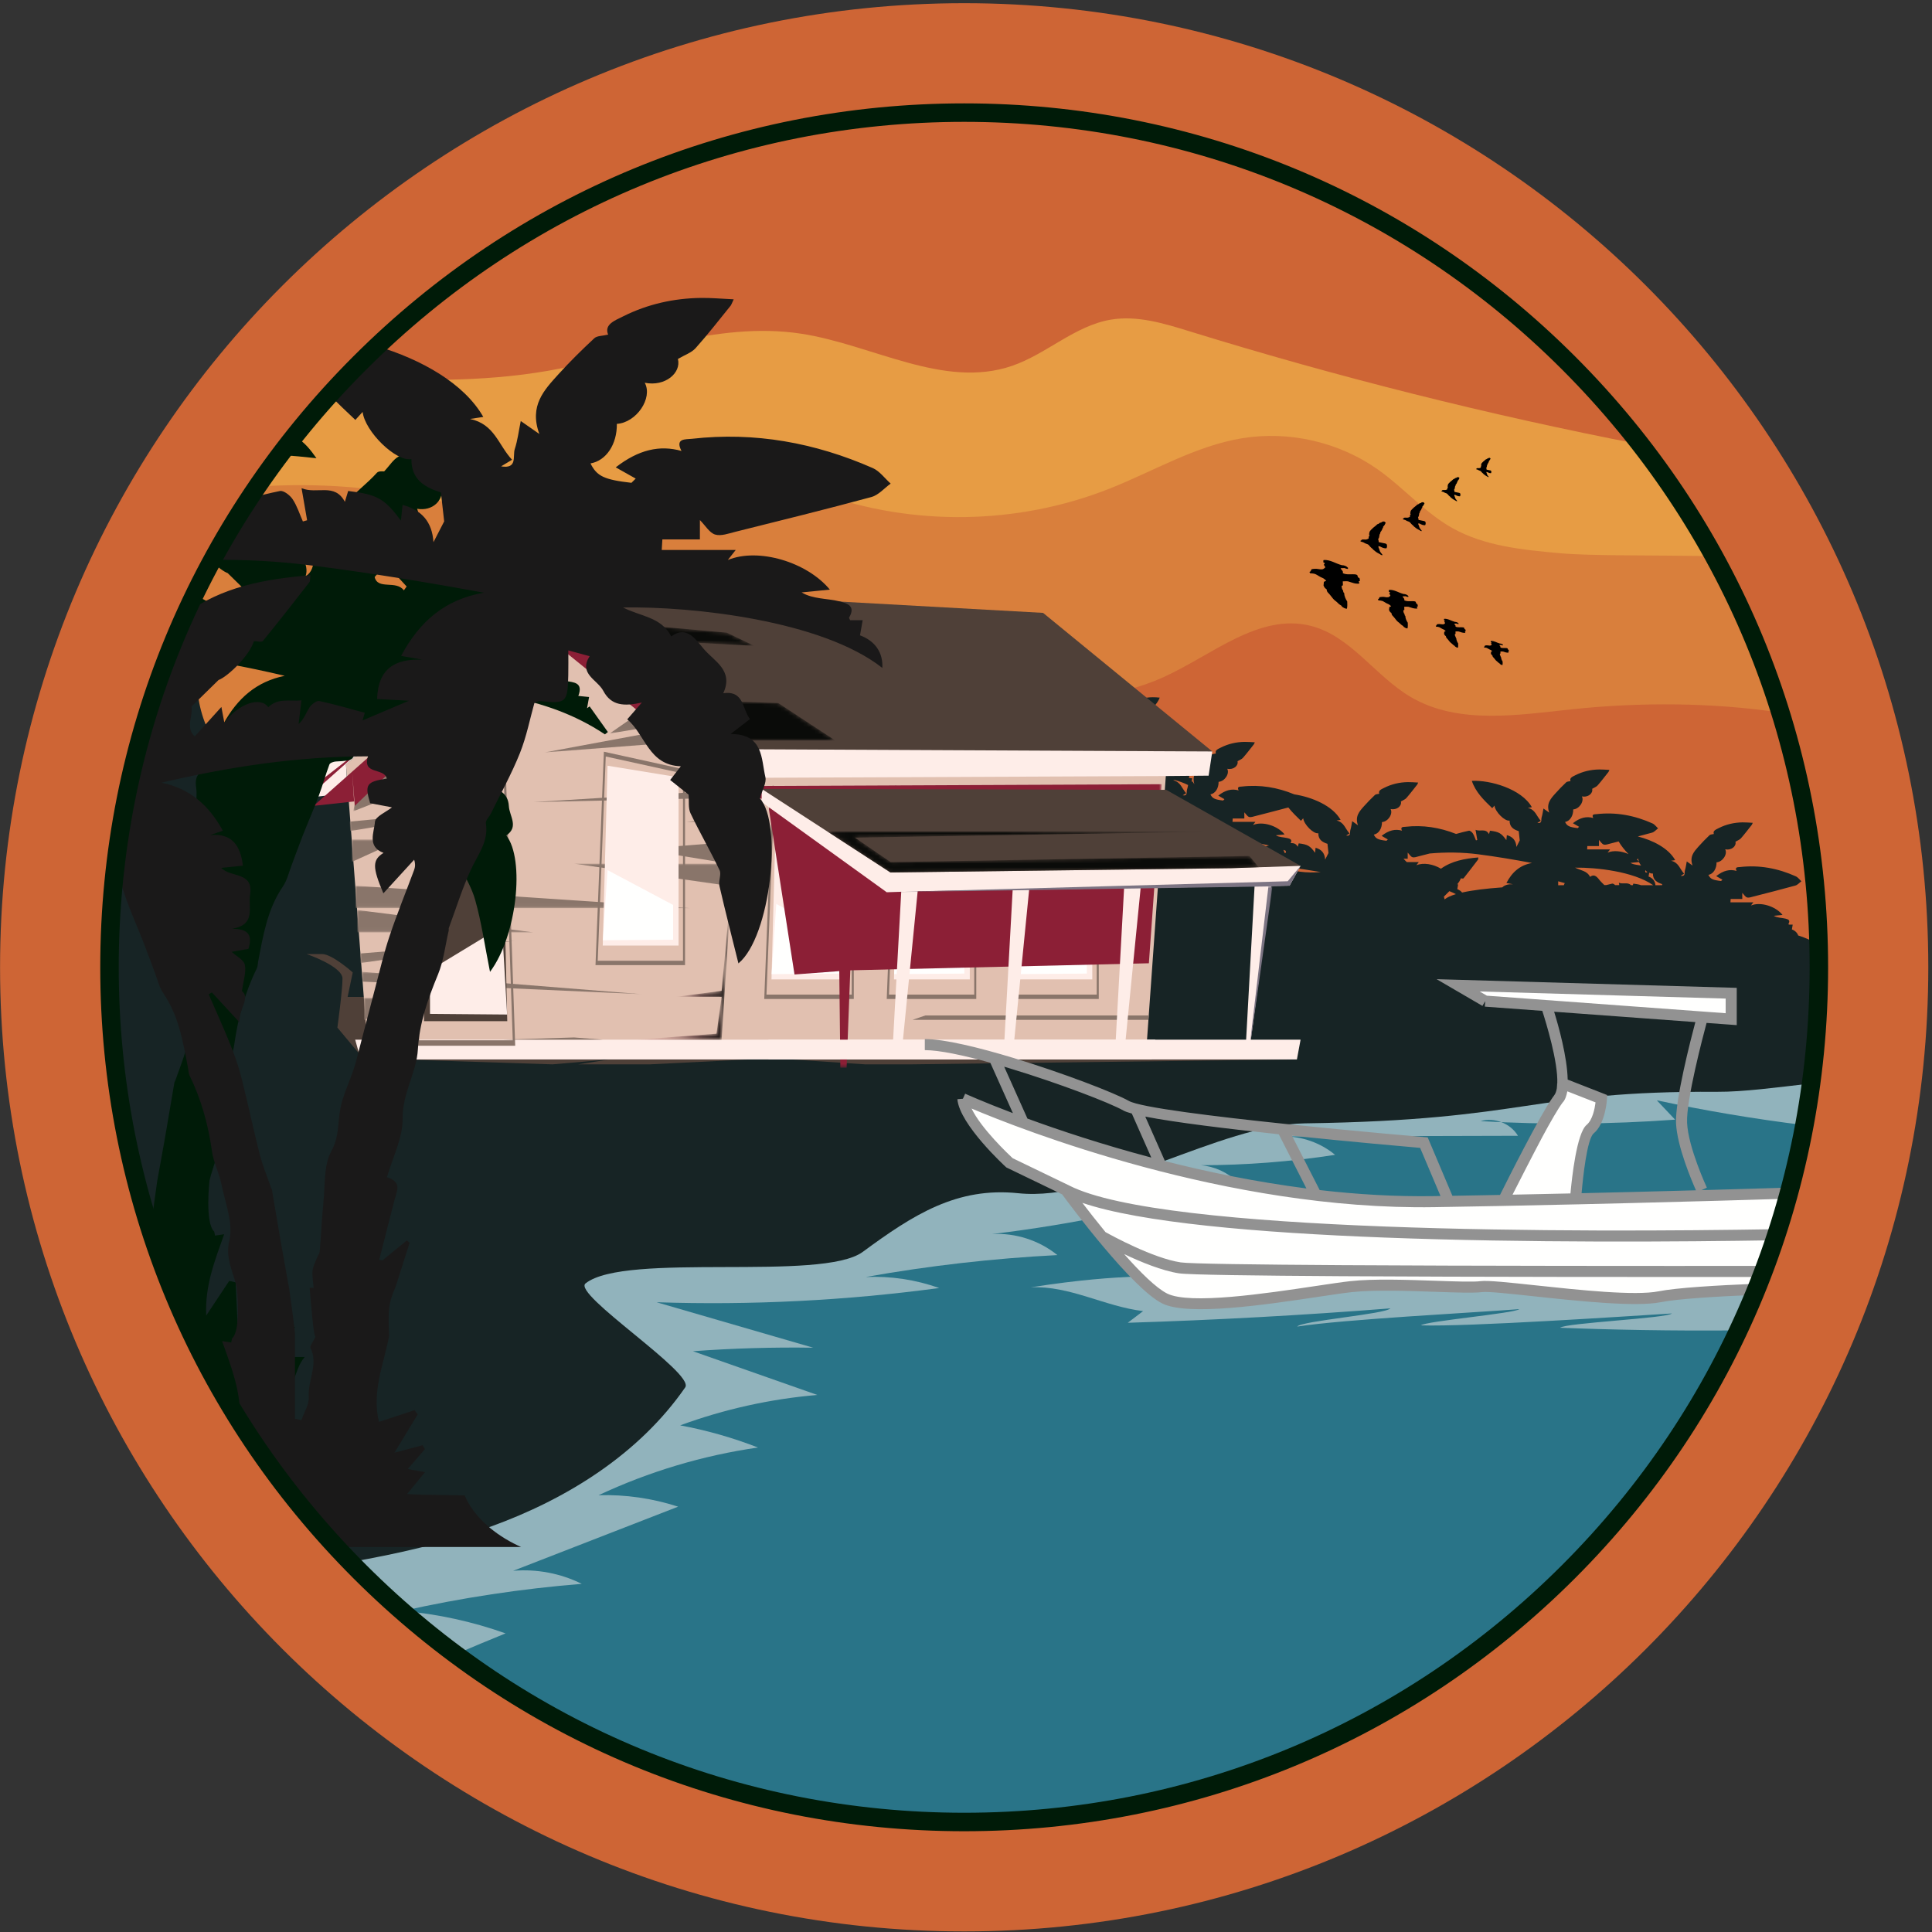 <?xml version="1.0" encoding="utf-8"?>
<svg xmlns="http://www.w3.org/2000/svg" height="513px" version="1.1" viewBox="0 0 513 513" width="513px">
    <rect x="0" y="0" width="513" height="513" fill="#333333" stroke="none"/>
    <title>dfc-adv-logo-web</title>
    <defs>
        <polygon id="path-1" points="0 0 11.698 21.231 45.225 41.092 81.048 41.092 65.909 31.159 32.699 29.991 16.092 13.635 59.56 15.973 52.233 12.467 19.512 9.547 11.698 3.122 69.963 6.34"/>
        <linearGradient id="linearGradient-3" x1="9.224%" x2="-81.887%" y1="53.636%" y2="61.762%">
            <stop offset="0%" stop-color="#0A0B09"/>
            <stop offset="100%" stop-color="#EC989C"/>
        </linearGradient>
        <polygon id="path-4" points="4.71891912e-17 -5.64566498e-17 29.869 -5.64566498e-17 29.869 5.948 4.71891912e-17 5.948"/>
        <polygon id="path-6" points="-4.71891912e-17 2.23205404e-16 15.149 2.23205404e-16 15.149 5.948 -4.71891912e-17 5.948"/>
        <polygon id="path-8" points="0 -2.58595899e-16 13.132 -2.58595899e-16 13.132 5.948 0 5.948"/>
        <polygon id="path-10" points="-4.71891912e-17 0 35.612 0 35.612 5.948 -4.71891912e-17 5.948"/>
        <polygon id="path-12" points="-4.71891912e-17 -6.56277243e-16 46.861 -6.56277243e-16 46.861 5.948 -4.71891912e-17 5.948"/>
        <polygon id="path-14" points="0 0 88.866 0 88.866 5.948 0 5.948"/>
        <polygon id="path-16" points="-4.71891912e-17 0 10.398 0 10.398 5.948 -4.71891912e-17 5.948"/>
        <polygon id="path-18" points="4.71891912e-17 0 41.186 0 41.186 5.948 4.71891912e-17 5.948"/>
        <polygon id="path-20" points="4.71891912e-17 -2.15495178e-16 74.421 -2.15495178e-16 74.421 5.948 4.71891912e-17 5.948"/>
        <polygon id="path-22" points="0 -1.8875669e-16 54.195 -1.8875669e-16 54.195 9.165 0 9.165"/>
        <polygon id="path-24" points="0 -7.70863878e-17 24.565 -7.70863878e-17 24.565 5.948 0 5.948"/>
        <polygon id="path-26" points="-9.43785325e-17 0 41.605 0 41.605 5.948 -9.43785325e-17 5.948"/>
        <polygon id="path-28" points="0 3.14361809e-16 9.27 3.14361809e-16 9.27 5.948 0 5.948"/>
        <polygon id="path-30" points="-9.43785325e-17 0 33.596 0 33.596 5.948 -9.43785325e-17 5.948"/>
        <polygon id="path-32" points="0 0 63.978 0 63.978 51.988 0 51.988"/>
        <polygon id="path-34" points="9.43785325e-17 0 7.401 5.948 115.463 5.948 107.436 0.321"/>
        <linearGradient id="linearGradient-36" x1="5.55%" x2="-93.746%" y1="50.499%" y2="51.615%">
            <stop offset="0%" stop-color="#0A0B09"/>
            <stop offset="100%" stop-color="#EC989C"/>
        </linearGradient>
        <polygon id="path-37" points="23.127 29.288 10.883 30.914 23.127 30.914 21.767 40.678 0 42.305 23.127 42.305 25.849 0"/>
        <linearGradient id="linearGradient-39" x1="99.998%" x2="0.001%" y1="49.999%" y2="49.999%">
            <stop offset="0%" stop-color="#0A0B09"/>
            <stop offset="100%" stop-color="#EC989C"/>
        </linearGradient>
        <polygon id="path-40" points="0 0 225.183 0 225.183 121.498 0 121.498"/>
        <polygon id="path-42" points="0 0 5.948 0 5.948 41.782 0 41.782"/>
        <polygon id="path-44" points="0 0 109.885 0 109.885 7.009 0 7.009"/>
        <polygon id="path-46" points="-9.43785325e-17 0 16.76 10.884 107.312 9.745 108.727 9.698 114.564 9.501 112.061 6.507 16.829 8.134 7.305 1.627 103.899 0"/>
        <linearGradient id="linearGradient-48" x1="5.986%" x2="-92.634%" y1="50.736%" y2="52.384%">
            <stop offset="0%" stop-color="#0A0B09"/>
            <stop offset="100%" stop-color="#EC989C"/>
        </linearGradient>
    </defs>
    <g fill="none" fill-rule="evenodd" id="Page-1" stroke="none" stroke-width="1">
        <g id="dfc-adv-icon" transform="translate(0.017, 0.846)">
            <g fill-rule="nonzero" id="Group-H">
                <path d="M512,256.001 C512,114.615 397.386,0 256.001,0 C114.615,0 0,114.615 0,256.001 C0,397.386 114.615,512.002 256.001,512.002 C397.386,512.002 512,397.386 512,256.001" fill="#CE6535" id="Fill-4"/>
                <path d="M91.808,99.336 C109.793,100.285 127.771,100.677 145.462,97.618 C167.921,93.735 190.167,84.315 212.699,87.759 C231.649,90.654 250.544,102.513 268.683,96.307 C277.866,93.166 285.363,85.646 294.933,84.031 C301.97,82.842 309.086,85.038 315.905,87.145 C355.195,99.287 395.141,109.306 435.508,117.149 C465.239,155.53 482.946,203.695 482.946,256.002 C482.946,293.721 473.731,329.286 457.448,360.585 C412.348,377.66 363.392,381.811 315.161,383.678 C248.525,386.256 179.032,384.176 119.58,353.968 C83.228,335.501 54.391,307.47 29.885,275.34 C29.346,268.964 29.057,262.517 29.057,256.002 C29.057,195.246 52.931,140.069 91.808,99.336" fill="#E79C44" id="Fill-6"/>
                <path d="M414.045,146.033 C404.28,145.151 394.181,144.171 385.63,139.373 C378.293,135.256 372.692,128.647 365.816,123.798 C355.484,116.512 342.245,113.474 329.768,115.527 C317.335,117.573 306.254,124.294 294.538,128.925 C270.223,138.537 242.406,138.972 217.803,130.123 C213.913,128.723 209.954,127.075 205.822,127.262 C198.946,127.572 193.448,132.756 187.459,136.152 C166.385,148.097 140.426,137.697 116.831,132.208 C100.977,128.522 84.578,127.257 68.34,128.356 C43.554,164.726 29.056,208.668 29.056,256.002 C29.056,268.557 30.093,280.871 32.053,292.872 C143.519,364.762 280.108,396.83 411.92,382.046 C424.375,380.648 436.975,378.78 449.023,375.388 C470.521,340.705 482.945,299.808 482.945,256.002 C482.945,216.434 472.811,179.238 455.009,146.85 C438.405,146.507 422.799,146.823 414.045,146.033" fill="#D97F3C" id="Fill-8"/>
                <path d="M417.704,187.457 C403.102,188.984 387.257,191.666 374.594,184.238 C365.132,178.69 358.645,168.01 348.009,165.33 C334.288,161.871 321.799,173.13 308.91,178.967 C283.527,190.459 254.272,180.798 226.638,177.245 C162.013,168.936 98.541,195.4 38.75,221.297 C36.067,222.459 33.263,223.728 31.088,225.612 C29.757,235.554 29.056,245.695 29.056,256.002 C29.056,338.834 73.444,411.291 139.72,450.916 C147.502,450.116 155.231,448.997 162.748,447.786 C213.324,439.632 263.594,429.702 313.854,419.777 C337.262,415.155 360.669,410.531 384.078,405.908 C401.356,402.496 418.791,399.027 435.825,394.439 C465.364,356.126 482.946,308.121 482.946,256.002 C482.946,232.443 479.353,209.725 472.691,188.36 C454.519,185.651 435.471,185.601 417.704,187.457" fill="#CE6535" id="Fill-10"/>
                <path d="M256.292,193.38 C256.946,193.197 257.499,193.044 258.047,192.893 C258.047,193.107 258.048,193.315 258.047,193.527 C257.544,193.61 257.023,193.694 256.487,193.78 C256.442,193.655 256.382,193.523 256.292,193.38 L256.292,193.38 Z M29.057,256.001 C29.057,381.338 130.663,482.944 256.001,482.944 C381.338,482.944 482.946,381.338 482.946,256.001 C482.946,253.944 482.916,251.894 482.86,249.848 C478.965,247.875 474.547,246.212 477.614,248.685 C477.681,247.404 477.033,246.419 475.778,245.939 C475.843,245.554 475.912,245.158 475.998,244.663 L474.965,244.663 C474.925,244.565 474.86,244.479 474.881,244.446 C475.453,243.447 474.723,243.243 474.047,243.067 C473.54,242.935 473.007,242.903 472.486,242.816 C471.981,242.73 471.478,242.631 470.974,242.324 C471.734,242.245 472.491,242.17 473.296,242.087 C471.427,239.763 467.418,238.532 464.905,239.593 C465.141,239.286 465.266,239.124 465.552,238.749 L459.466,238.749 C459.489,238.365 459.513,238.002 459.519,237.858 L462.606,237.858 L462.606,236.228 C463.071,236.706 463.396,237.304 463.857,237.448 C464.342,237.599 464.968,237.361 465.514,237.22 C469.253,236.264 472.997,235.319 476.716,234.288 C477.301,234.125 477.774,233.545 478.299,233.157 C477.812,232.712 477.395,232.103 476.826,231.849 C472.08,229.715 467.125,228.782 461.945,229.382 C461.455,229.439 460.535,229.319 461.092,230.407 C459.299,229.885 457.556,230.299 455.682,231.787 C456.244,232.111 456.784,232.423 457.326,232.734 L456.977,233.091 C454.736,232.829 454.126,232.534 453.608,231.456 C454.897,231.232 455.797,229.847 455.776,228.125 C457.386,228.021 458.754,225.956 458.071,224.662 C459.743,225.01 461.087,223.836 460.798,222.657 C461.357,222.318 461.912,222.135 462.249,221.751 C463.255,220.602 464.178,219.377 465.129,218.179 C465.197,218.095 465.227,217.98 465.389,217.633 C464.4,217.587 463.527,217.502 462.659,217.515 C460.443,217.553 458.325,218.036 456.33,219.049 C455.575,219.434 454.727,219.749 455.058,220.604 C454.587,220.723 454.144,220.699 453.92,220.912 C452.899,221.885 451.903,222.89 450.97,223.948 C449.802,225.27 448.546,226.595 449.401,228.976 C448.751,228.514 448.411,228.271 447.869,227.884 C447.7,228.732 447.613,229.51 447.38,230.24 C447.189,230.835 447.63,231.939 446.254,231.705 C446.508,231.547 446.764,231.389 447.157,231.149 C446.022,229.906 445.729,228.154 443.7,227.713 C444.231,227.629 444.494,227.586 444.789,227.54 C443.03,224.385 438.883,222.279 434.87,221.254 C436.133,220.92 437.4,220.59 438.662,220.24 C439.246,220.077 439.72,219.498 440.247,219.109 C439.759,218.665 439.341,218.057 438.772,217.801 C434.027,215.667 429.072,214.735 423.891,215.334 C423.399,215.393 422.481,215.271 423.036,216.359 C421.244,215.838 419.502,216.252 417.63,217.741 C418.191,218.065 418.732,218.375 419.27,218.686 C419.154,218.805 419.037,218.924 418.921,219.044 C416.683,218.781 416.07,218.486 415.554,217.41 C416.841,217.184 417.743,215.801 417.72,214.077 C419.331,213.975 420.7,211.908 420.015,210.614 C421.689,210.962 423.032,209.789 422.743,208.609 C423.304,208.27 423.857,208.087 424.194,207.703 C425.201,206.556 426.125,205.329 427.075,204.133 C427.143,204.047 427.171,203.932 427.334,203.586 C426.346,203.541 425.473,203.454 424.602,203.469 C422.389,203.505 420.268,203.99 418.277,205.001 C417.52,205.385 416.671,205.701 417.002,206.559 C416.531,206.676 416.09,206.651 415.866,206.866 C414.845,207.838 413.849,208.841 412.915,209.902 C411.746,211.224 410.491,212.547 411.347,214.928 C410.697,214.466 410.355,214.223 409.816,213.838 C409.648,214.684 409.559,215.462 409.326,216.192 C409.134,216.787 409.575,217.895 408.2,217.657 C408.456,217.499 408.711,217.341 409.1,217.101 C407.968,215.86 407.673,214.106 405.647,213.665 C406.175,213.581 406.44,213.54 406.734,213.492 C404.018,208.623 395.613,206.234 390.791,206.499 C391.831,209.536 393.988,211.598 396.211,213.746 C396.431,213.498 396.61,213.295 396.808,213.07 C396.995,214.719 399.563,217.3 400.821,217.041 C400.797,218.78 401.949,219.44 403.248,219.848 C403.344,220.741 403.44,221.606 403.517,222.293 C403.251,222.823 402.996,223.327 402.637,224.045 C402.521,222.294 401.649,221.337 400.094,220.902 C400.049,221.338 400.005,221.76 399.959,222.228 C398.606,220.366 398.011,220.023 395.619,219.729 C395.532,220.024 395.44,220.333 395.348,220.645 C394.506,219.016 393.062,220.036 391.784,219.498 C391.963,220.551 392.103,221.375 392.24,222.198 C392.126,222.231 392.01,222.264 391.896,222.299 C391.62,221.668 391.417,220.991 391.051,220.426 C390.834,220.091 390.309,219.671 390.008,219.732 C388.879,219.966 387.756,220.274 386.614,220.59 C382.286,218.873 377.79,218.152 373.105,218.694 C372.614,218.751 371.696,218.632 372.251,219.719 C370.459,219.198 368.714,219.612 366.842,221.099 C367.403,221.423 367.945,221.736 368.485,222.047 C368.368,222.166 368.252,222.285 368.136,222.403 C365.895,222.142 365.284,221.846 364.768,220.769 C366.056,220.544 366.955,219.159 366.935,217.438 C368.546,217.335 369.912,215.268 369.23,213.974 C370.904,214.321 372.245,213.149 371.959,211.97 C372.518,211.63 373.072,211.446 373.409,211.062 C374.414,209.914 375.338,208.689 376.29,207.491 C376.357,207.406 376.386,207.292 376.55,206.946 C375.558,206.899 374.687,206.815 373.817,206.828 C371.603,206.863 369.483,207.349 367.49,208.362 C366.735,208.744 365.887,209.061 366.217,209.917 C365.746,210.034 365.303,210.01 365.078,210.226 C364.06,211.196 363.064,212.202 362.127,213.26 C360.959,214.583 359.704,215.908 360.561,218.289 C359.91,217.825 359.57,217.583 359.03,217.198 C358.861,218.044 358.774,218.822 358.539,219.552 C358.349,220.148 358.79,221.253 357.415,221.016 C357.669,220.858 357.923,220.702 358.315,220.461 C357.18,219.219 356.888,217.466 354.859,217.023 C355.39,216.94 355.655,216.898 355.95,216.853 C353.838,213.07 348.298,210.79 343.669,210.083 C339.209,208.237 334.567,207.446 329.727,208.005 C329.236,208.063 328.318,207.944 328.875,209.03 C327.079,208.511 325.336,208.924 323.464,210.412 C324.025,210.736 324.565,211.047 325.107,211.359 C324.99,211.478 324.873,211.598 324.757,211.716 C322.517,211.454 321.906,211.157 321.388,210.081 C322.676,209.855 323.578,208.472 323.556,206.75 C325.166,206.646 326.536,204.58 325.852,203.287 C327.523,203.633 328.867,202.462 328.58,201.282 C329.138,200.942 329.694,200.758 330.029,200.374 C331.036,199.227 331.959,198 332.91,196.802 C332.976,196.718 333.007,196.605 333.169,196.257 C332.182,196.212 331.309,196.127 330.439,196.14 C328.223,196.176 326.105,196.661 324.112,197.674 C323.357,198.056 322.506,198.372 322.838,199.229 C322.366,199.346 321.924,199.324 321.701,199.537 C320.681,200.51 319.684,201.514 318.749,202.572 C317.619,203.853 316.425,205.141 317.122,207.379 C316.945,207.123 316.767,206.868 316.59,206.613 L316.377,206.77 C316.428,206.479 316.48,206.189 316.544,205.823 C316.207,205.787 315.938,205.76 315.659,205.731 C316.082,204.587 315.285,204.589 314.622,204.473 C313.986,204.36 313.347,204.255 312.711,204.146 C313.001,203.892 313.254,203.874 313.508,203.847 C313.781,203.817 314.053,203.779 314.561,203.714 C311.899,201.446 308.985,201.023 305.984,200.991 C305.528,200.8 305.066,200.623 304.599,200.461 C305.028,200.424 305.448,200.388 305.876,200.35 C305.904,199.892 305.927,199.548 305.946,199.202 C306.27,200.573 307.167,200.072 307.933,199.933 C308.884,199.76 309.857,199.653 310.789,199.397 C313.039,198.777 315.277,198.103 317.505,197.403 C317.824,197.304 318.259,196.965 318.286,196.701 C318.31,196.447 317.932,196.024 317.637,195.88 C313.706,193.938 309.563,193.197 305.224,193.741 C304.947,193.774 304.711,194.128 304.361,194.409 C303.318,194.049 301.876,194.43 300.633,195.505 C300.931,195.839 301.234,196.176 301.539,196.513 C301.461,196.622 301.384,196.73 301.306,196.837 C300.674,195.952 299.165,196.823 298.905,195.717 C299.43,195.073 299.814,194.695 300.088,194.247 C300.466,193.629 300.454,192.899 301.346,192.455 C302.001,192.129 302.832,191.141 302.402,189.966 C303.663,190.192 304.643,189.263 304.414,188.057 C305.246,188.205 307.342,186.042 307.918,184.394 C305.454,184.115 303.091,184.369 300.89,185.556 C300.439,185.799 300.136,186.332 299.688,186.817 C299.632,186.826 299.241,186.763 299.096,186.927 C297.466,188.781 294.921,190.05 295.228,193.208 C294.897,193.006 294.603,192.827 294.34,192.666 C293.631,193.596 294.271,194.981 293.212,195.667 C293.587,194.707 292.704,193.172 291.245,192.361 C291.402,192.282 291.56,192.207 291.822,192.078 C288.545,187.959 284.086,186.96 279.259,186.56 C279.298,186.859 279.267,187.046 279.342,187.147 C280.605,188.808 281.871,190.469 283.171,192.099 C283.269,192.221 283.641,192.115 283.912,192.115 C284.255,193.324 286.076,195.115 286.815,195.384 C287.509,196.081 288.203,196.777 289.048,197.623 C288.887,198.298 289.57,199.465 288.772,200.133 C288.101,199.372 287.446,198.633 286.584,197.657 C286.453,198.38 286.401,198.661 286.341,198.986 C285.152,197.325 283.331,196.756 282.729,197.683 C281.954,196.878 280.972,197.197 279.997,197.102 C280.084,197.823 280.158,198.458 280.233,199.092 C279.767,198.667 279.624,198.146 279.348,197.714 C279.18,197.448 278.767,197.106 278.535,197.155 C277.447,197.388 276.374,197.702 275.304,198.002 C274.771,197.57 274.253,197.152 273.752,196.757 C273.592,194.335 272.171,193.581 270.043,193.675 C270.585,193.575 271.127,193.477 271.801,193.355 C270.282,190.441 268.183,188.596 264.998,188.032 C269.78,187.135 274.563,186.325 279.369,185.711 C284.24,185.09 289.13,185.133 294.117,185.708 C293.637,185.006 293.125,184.339 292.454,183.965 C291.361,183.352 289.871,183.212 289.084,182.357 C288.071,181.254 287.244,181.157 285.854,182.062 C286.189,181.365 286.355,181.023 286.513,180.692 C284.883,180.254 283.338,179.789 281.767,179.464 C281.467,179.402 280.941,179.822 280.724,180.158 C280.357,180.722 280.153,181.4 279.879,182.029 C279.765,181.997 279.649,181.963 279.533,181.93 C279.672,181.105 279.812,180.281 279.991,179.228 C278.713,179.768 277.268,178.746 276.427,180.375 C276.333,180.065 276.243,179.756 276.154,179.461 C273.762,179.755 273.169,180.096 271.815,181.96 C271.768,181.493 271.724,181.07 271.681,180.634 C270.124,181.069 269.253,182.026 269.138,183.776 C268.779,183.058 268.524,182.554 268.258,182.024 C268.335,181.337 268.428,180.473 268.527,179.58 C269.826,179.172 270.978,178.511 270.952,176.773 C272.212,177.03 274.778,174.45 274.965,172.802 C275.164,173.028 275.343,173.228 275.564,173.478 C277.786,171.332 279.944,169.268 280.983,166.229 C276.162,165.966 267.757,168.354 265.04,173.224 C265.335,173.27 265.598,173.312 266.13,173.397 C264.099,173.838 263.807,175.59 262.672,176.833 C263.064,177.074 263.321,177.23 263.575,177.387 C262.2,177.623 262.639,176.518 262.448,175.924 C262.215,175.194 262.127,174.416 261.959,173.568 C261.418,173.955 261.078,174.197 260.428,174.66 C261.283,172.278 260.028,170.955 258.86,169.632 C257.926,168.574 256.93,167.569 255.909,166.598 C255.685,166.383 255.244,166.407 254.771,166.288 C255.104,165.433 254.254,165.117 253.5,164.733 C251.504,163.72 249.386,163.235 247.17,163.196 C246.3,163.185 245.429,163.273 244.44,163.318 C244.602,163.664 244.633,163.779 244.699,163.863 C245.65,165.062 246.573,166.286 247.58,167.435 C247.917,167.818 248.471,168.002 249.031,168.341 C248.742,169.519 250.086,170.693 251.758,170.346 C251.073,171.64 252.443,173.707 254.053,173.809 C254.031,175.531 254.933,176.916 256.221,177.14 C255.703,178.218 255.092,178.513 252.852,178.775 C252.736,178.656 252.621,178.537 252.503,178.418 C253.044,178.108 253.584,177.795 254.145,177.471 C252.273,175.983 250.53,175.569 248.736,176.091 C249.294,175.003 248.374,175.123 247.884,175.066 C242.703,174.465 237.748,175.399 233.002,177.531 C232.434,177.789 232.018,178.397 231.528,178.841 C232.054,179.228 232.528,179.809 233.113,179.971 C236.833,181.002 240.576,181.948 244.315,182.905 C244.861,183.045 245.486,183.283 245.972,183.132 C246.433,182.988 246.759,182.39 247.221,181.912 L247.221,183.542 L250.309,183.542 C250.318,183.688 250.34,184.049 250.363,184.433 L244.276,184.433 C244.563,184.808 244.688,184.97 244.925,185.277 C242.411,184.216 238.403,185.447 236.533,187.771 C237.338,187.854 238.097,187.929 238.856,188.008 C238.351,188.315 237.849,188.414 237.343,188.5 C236.822,188.587 236.289,188.619 235.781,188.753 C235.106,188.927 234.376,189.132 234.948,190.13 C234.968,190.163 234.905,190.249 234.864,190.347 L233.833,190.347 C233.917,190.843 233.985,191.238 234.051,191.623 C232.794,192.103 232.147,193.088 232.215,194.368 C237.192,190.356 247.851,189.174 253.546,189.273 C252.146,190.029 250.405,190.055 249.58,191.718 C248.317,190.759 247.595,191.938 246.905,192.77 C246.251,193.559 245.168,194.188 245.06,195.287 C233.288,196.477 219.768,196.575 213.195,191.892 C208.69,188.683 204.018,183.784 198.685,185.258 C195.338,186.182 193.214,189.38 190.416,191.436 C179.306,199.599 163.133,187.726 150.09,192.193 C144.849,193.991 140.608,198.329 135.156,199.31 C129.702,200.293 123,194.192 126.517,189.909 C118.385,194.701 108.196,193.431 98.866,192.008 L87.891,190.338 C81.636,189.383 75.076,188.303 70.093,184.404 C64.975,187.798 60.836,192.653 58.289,198.241 C55.003,193.705 52.963,188.274 52.447,182.697 C52.62,184.616 44.376,188.932 38.062,192.538 C32.207,212.679 29.057,233.971 29.057,256.001 L29.057,256.001 Z M291.51,204.036 C289.323,204.491 287.809,205.773 286.681,207.71 C284.412,205.751 282.228,203.853 280.176,202.095 C284.013,202.451 287.768,203.135 291.51,204.036 L291.51,204.036 Z M295.729,211.254 C297.246,211.175 297.254,211.184 297.323,209.572 C297.347,209.005 297.328,208.437 297.328,207.832 C297.812,207.966 298.237,208.087 298.75,208.23 C297.94,209.44 299.132,209.881 299.643,210.468 C300.159,211.061 300.987,211.365 301.667,211.786 C301.203,212.185 301.181,212.506 301.339,212.793 C301.288,212.968 301.235,213.137 301.182,213.316 C300.343,211.687 298.898,212.708 297.62,212.169 C297.797,213.222 297.937,214.046 298.077,214.869 C297.961,214.902 297.845,214.937 297.73,214.97 C297.459,214.341 297.254,213.663 296.887,213.097 C296.668,212.762 296.145,212.343 295.842,212.405 C295.496,212.477 295.148,212.575 294.802,212.658 C294.924,212.271 295.044,211.884 295.184,211.505 C295.235,211.367 295.538,211.263 295.729,211.254 L295.729,211.254 Z M315.456,207.596 C315.376,208.034 315.291,208.459 315.161,208.863 C314.968,209.459 315.411,210.564 314.034,210.329 C314.29,210.171 314.545,210.013 314.937,209.773 C313.802,208.531 313.51,206.777 311.481,206.336 C311.649,206.309 311.785,206.288 311.908,206.268 C313.122,206.604 314.303,207.041 315.456,207.596 L315.456,207.596 Z M319.562,225.833 C320.112,225.985 320.664,226.138 321.317,226.321 C320.777,227.194 321.084,227.717 321.531,228.193 C320.897,228.413 320.321,228.694 319.826,229.052 C319.722,229.001 319.618,228.95 319.514,228.903 C319.537,228.63 319.55,228.321 319.559,227.931 C319.577,227.237 319.562,226.545 319.562,225.833 L319.562,225.833 Z M336.934,223.649 C336.125,223.866 335.313,224.096 334.474,224.32 C334.635,224.651 334.798,224.993 335.135,225.69 C333.741,224.787 332.916,224.882 331.903,225.985 C331.754,226.149 331.572,226.28 331.378,226.399 C331.142,226.173 330.902,225.949 330.705,225.709 C330.014,224.877 329.293,223.699 328.029,224.656 C327.204,222.996 325.463,222.97 324.063,222.214 C327.376,222.156 332.359,222.537 336.934,223.649 L336.934,223.649 Z M327.302,216.483 L330.388,216.483 L330.388,214.853 C330.851,215.33 331.176,215.927 331.638,216.072 C332.123,216.224 332.749,215.984 333.294,215.844 C336.225,215.096 339.154,214.341 342.075,213.558 C343.067,214.824 344.234,215.954 345.424,217.106 C345.644,216.857 345.823,216.654 346.023,216.43 C346.209,218.08 348.778,220.66 350.036,220.401 C350.011,222.139 351.162,222.8 352.461,223.208 C352.559,224.1 352.655,224.964 352.729,225.652 C352.464,226.182 352.211,226.686 351.85,227.403 C351.736,225.654 350.864,224.696 349.309,224.261 C349.264,224.698 349.22,225.119 349.172,225.586 C347.819,223.724 347.226,223.382 344.833,223.09 C344.746,223.384 344.655,223.693 344.562,224.003 C344.083,223.077 343.41,223.009 342.683,223.021 C343.2,222.068 342.492,221.865 341.828,221.692 C341.32,221.56 340.787,221.528 340.268,221.439 C339.762,221.355 339.259,221.256 338.755,220.947 C339.514,220.872 340.272,220.794 341.076,220.712 C339.208,218.388 335.2,217.155 332.684,218.217 C332.922,217.91 333.046,217.747 333.333,217.372 L327.249,217.372 C327.27,216.988 327.293,216.627 327.302,216.483 L327.302,216.483 Z M373.767,227.169 L373.767,225.541 C374.229,226.02 374.556,226.616 375.016,226.76 C375.503,226.912 376.126,226.673 376.674,226.531 C377.652,226.281 378.63,226.03 379.612,225.779 C383.924,225.402 388.172,225.44 392.404,225.98 C397.212,226.593 401.995,227.403 406.776,228.3 C403.591,228.864 401.491,230.71 399.974,233.624 C400.647,233.746 401.19,233.845 401.732,233.944 C400.513,233.89 399.536,234.125 398.881,234.777 C394.683,235.075 391.001,235.514 388.211,236.146 C387.902,235.767 387.482,235.46 386.937,235.251 C387.004,234.866 387.073,234.471 387.157,233.974 L386.904,233.974 C387.35,233.44 387.726,232.867 387.863,232.383 C388.134,232.383 388.506,232.49 388.602,232.368 C389.904,230.737 391.167,229.078 392.43,227.415 C392.508,227.314 392.477,227.127 392.517,226.829 C388.885,227.13 385.464,227.77 382.596,229.82 C380.574,228.593 377.915,228.124 376.064,228.906 C376.299,228.598 376.425,228.435 376.713,228.062 L373.528,228.062 C373.23,227.781 372.942,227.496 372.679,227.195 C372.667,227.183 372.649,227.18 372.635,227.169 L373.767,227.169 Z M415.482,233.648 C415.358,233.848 415.282,234.029 415.238,234.196 C414.734,234.202 414.231,234.209 413.727,234.217 C413.725,233.866 413.727,233.52 413.727,233.162 C414.275,233.312 414.829,233.466 415.482,233.648 L415.482,233.648 Z M438.96,234.205 C437.941,234.206 436.862,234.205 435.73,234.202 C435.206,234.003 434.563,233.887 433.675,233.777 C433.633,233.913 433.591,234.054 433.552,234.193 C433.386,234.191 433.219,234.191 433.053,234.191 C432.195,233.299 430.955,234.015 429.84,233.544 C429.876,233.767 429.912,233.973 429.945,234.176 C429.582,234.175 429.209,234.173 428.842,234.172 C428.594,233.934 428.273,233.737 428.062,233.78 C427.538,233.89 427.015,234.029 426.492,234.163 C426.322,234.161 426.152,234.161 425.977,234.161 C425.616,233.776 425.192,233.425 424.87,233.038 C424.179,232.206 423.459,231.027 422.195,231.985 C421.37,230.323 419.629,230.297 418.229,229.542 C423.711,229.447 433.774,230.544 438.96,234.205 L438.96,234.205 Z M421.465,223.811 L424.552,223.811 L424.552,222.18 C425.016,222.66 425.342,223.256 425.801,223.401 C426.288,223.551 426.912,223.313 427.46,223.173 C428.231,222.976 429.003,222.776 429.778,222.579 C430.493,223.823 431.405,224.904 432.397,225.938 C430.55,225.115 428.413,224.886 426.849,225.547 C427.087,225.238 427.212,225.076 427.498,224.701 L421.412,224.701 C421.435,224.317 421.456,223.954 421.465,223.811 L421.465,223.811 Z M436.908,230.219 C437.08,230.436 437.256,230.642 437.429,230.814 L436.911,230.814 C436.871,230.667 436.807,230.54 436.824,230.488 C436.865,230.389 436.881,230.307 436.908,230.219 L436.908,230.219 Z M434.617,227.397 C434.718,227.305 434.823,227.213 434.93,227.118 C434.964,227.356 435.065,227.615 435.212,227.88 C435.025,227.713 434.827,227.552 434.617,227.397 L434.617,227.397 Z M435.164,228.047 C435.313,228.354 435.508,228.669 435.739,228.973 C435.307,228.885 434.866,228.842 434.432,228.768 C433.926,228.684 433.422,228.583 432.919,228.276 C433.652,228.202 434.387,228.127 435.164,228.047 L435.164,228.047 Z M438.877,231.089 C438.851,232.827 440.004,233.487 441.302,233.896 C441.312,233.996 441.323,234.095 441.335,234.194 C440.766,234.199 440.17,234.202 439.553,234.203 C439.465,233.135 438.832,232.316 437.722,231.891 C437.775,231.583 437.832,231.252 437.896,230.883 C438.26,231.059 438.601,231.145 438.877,231.089 L438.877,231.089 Z M305.769,219.761 C306.268,220.83 306.868,221.81 307.167,222.89 C307.259,223.224 307.337,223.566 307.417,223.908 C307.366,223.966 307.315,224.024 307.265,224.084 C304.935,222.496 302.573,220.753 300.218,218.924 C302.07,219.181 303.923,219.457 305.769,219.761 L305.769,219.761 Z M310.563,221.578 C310.573,221.242 310.573,220.914 310.56,220.596 C311.243,220.721 311.928,220.843 312.611,220.971 C311.869,221.104 311.193,221.311 310.563,221.578 L310.563,221.578 Z M383.567,237.965 C383.519,237.715 383.444,237.479 383.379,237.238 C383.898,236.717 384.37,236.244 384.835,235.778 C385.437,236.025 386.019,236.286 386.563,236.572 C385.241,236.97 384.212,237.429 383.567,237.965 L383.567,237.965 Z M308.32,213.34 C308.495,213.039 308.766,212.718 308.907,212.461 C308.966,212.479 309.023,212.503 309.082,212.521 C309.128,212.933 309.172,213.341 309.214,213.728 C308.937,213.551 308.617,213.439 308.32,213.34 L308.32,213.34 Z M341.618,229.34 C344.645,229.725 347.661,230.195 350.674,230.71 C348.852,230.854 347.029,230.857 345.2,230.615 C342.989,230.321 339.932,229.605 336.658,228.938 C338.315,229.001 339.97,229.128 341.618,229.34 L341.618,229.34 Z M341.369,225.055 C341.4,225.222 341.428,225.39 341.455,225.556 C341.341,225.591 341.225,225.625 341.109,225.658 C340.989,225.378 340.879,225.089 340.766,224.806 C340.974,224.885 341.169,224.972 341.369,225.055 L341.369,225.055 Z" fill="#172425" id="Fill-12"/>
                <path d="M96.365,280.14 L92.284,275.258 L89.563,272.004 C89.563,272.004 90.924,262.241 90.924,258.987 C90.924,255.733 81.4,252.479 81.4,252.479 L85.482,252.479 C88.202,252.479 93.643,257.36 93.643,257.36 L92.284,263.867 L97.725,263.867 L111.329,276.885 L343.921,280.469 L241.928,281.767 L229.685,281.767 L205.197,280.14 L172.548,281.767 L153.502,281.767 L161.664,280.469 L146.7,281.767 L96.365,280.14 Z" fill="#4F4038" id="Fill-14"/>
                <polygon fill="#4F4038" id="Fill-16" points="140.202 154.295 276.95 161.888 321.883 198.689 319.44 202.194 170.482 205.698"/>
            </g>
            <g id="Fill-19-Clipped" transform="translate(140.714, 154.678)">
                <mask fill="white" id="mask-2">
                    <use href="#path-1"/>
                </mask>
                <g id="path-1"/>
                <polygon fill="url(#linearGradient-3)" fill-rule="nonzero" id="Fill-19" mask="url(#mask-2)" points="0 0 11.698 21.231 45.225 41.092 81.048 41.092 65.909 31.159 32.699 29.991 16.092 13.635 59.56 15.973 52.233 12.467 19.512 9.547 11.698 3.122 69.963 6.34"/>
            </g>
            <g id="Group-F" transform="translate(76.223, 154.295)">
                <polygon fill="#E1C0B0" fill-rule="nonzero" id="Fill-22" points="233.449 49.068 233.318 50.919 228.327 120.916 228.077 124.422 21.49 124.422 21.222 120.916 21.022 118.317 20.864 116.244 20.444 110.806 20.372 109.818 19.976 104.648 19.839 102.902 19.502 98.492 19.375 96.844 18.672 87.621 18.583 86.488 18.222 81.778 18.09 80.044 17.221 68.718 17.147 67.759 16.733 62.339 16.645 61.175 16.298 56.661 15.629 47.9 63.98 4.672 117.701 47.9"/>
                <polygon fill="#FEEDE8" fill-rule="nonzero" id="Fill-24" points="245.659 44.394 244.682 50.82 233.449 50.919 233.318 50.919 120.145 51.404 63.979 4.672 15.629 47.9 16.118 55.493 5.373 56.661 0.001 49.068 63.979 0 122.585 43.81 122.83 43.81"/>
                <polygon fill="#FEEDE8" fill-rule="nonzero" id="Fill-26" points="230.519 120.917 229.544 126.173 19.536 126.173 18.071 120.917"/>
                <g id="Fill-28-Clipped" transform="translate(24.831, 46.147)">
                    <mask fill="white" id="mask-5">
                        <use href="#path-4"/>
                    </mask>
                    <g id="path-4"/>
                    <polygon fill="#89756A" fill-rule="nonzero" id="Fill-28" mask="url(#mask-5)" points="29.869 -5.64566498e-17 -0 5.948 1.07 3.312"/>
                </g>
                <g id="Fill-31-Clipped" transform="translate(17.573, 54.324)">
                    <mask fill="white" id="mask-7">
                        <use href="#path-6"/>
                    </mask>
                    <g id="path-6"/>
                    <polygon fill="#89756A" fill-rule="nonzero" id="Fill-31" mask="url(#mask-7)" points="15.149 0.001 -0 5.949 1.157 0.001"/>
                </g>
                <g id="Fill-34-Clipped" transform="translate(17.149, 67.76)">
                    <mask fill="white" id="mask-9">
                        <use href="#path-8"/>
                    </mask>
                    <g id="path-8"/>
                    <polygon fill="#89756A" fill-rule="nonzero" id="Fill-34" mask="url(#mask-9)" points="-0.001 -0.001 13.132 -0.001 0.073 5.947"/>
                </g>
                <g id="Fill-37-Clipped" transform="translate(16.645, 59.582)">
                    <mask fill="white" id="mask-11">
                        <use href="#path-10"/>
                    </mask>
                    <g id="path-10"/>
                    <polygon fill="#89756A" fill-rule="nonzero" id="Fill-37" mask="url(#mask-11)" points="35.613 -0.001 0.087 5.948 -4.71891912e-17 3.441"/>
                </g>
                <g id="Fill-40-Clipped" transform="translate(18.583, 86.487)">
                    <mask fill="white" id="mask-13">
                        <use href="#path-12"/>
                    </mask>
                    <g id="path-12"/>
                    <polygon fill="#89756A" fill-rule="nonzero" id="Fill-40" mask="url(#mask-13)" points="-4.71891912e-17 0.002 46.861 5.95 0.089 5.95"/>
                </g>
                <g id="Fill-43-Clipped" transform="translate(18.091, 80.044)">
                    <mask fill="white" id="mask-15">
                        <use href="#path-14"/>
                    </mask>
                    <g id="path-14"/>
                    <polygon fill="#89756A" fill-rule="nonzero" id="Fill-43" mask="url(#mask-15)" points="88.866 5.948 0.131 5.948 -0.001 -0.001"/>
                </g>
                <g id="Fill-46-Clipped" transform="translate(20.371, 109.818)">
                    <mask fill="white" id="mask-17">
                        <use href="#path-16"/>
                    </mask>
                    <g id="path-16"/>
                    <polygon fill="#89756A" fill-rule="nonzero" id="Fill-46" mask="url(#mask-17)" points="10.398 -0.002 0.072 5.946 -0 -0.002"/>
                </g>
                <g id="Fill-49-Clipped" transform="translate(19.375, 94.632)">
                    <mask fill="white" id="mask-19">
                        <use href="#path-18"/>
                    </mask>
                    <g id="path-18"/>
                    <polygon fill="#89756A" fill-rule="nonzero" id="Fill-49" mask="url(#mask-19)" points="41.186 -0.001 0.127 5.948 -0.001 3.412"/>
                </g>
                <g id="Fill-52-Clipped" transform="translate(19.839, 102.903)">
                    <mask fill="white" id="mask-21">
                        <use href="#path-20"/>
                    </mask>
                    <g id="path-20"/>
                    <polygon fill="#89756A" fill-rule="nonzero" id="Fill-52" mask="url(#mask-21)" points="74.421 5.948 0.137 2.6 4.71891912e-17 -0"/>
                </g>
                <g id="Fill-55-Clipped" transform="translate(65.445, 54.477)">
                    <mask fill="white" id="mask-23">
                        <use href="#path-22"/>
                    </mask>
                    <g id="path-22"/>
                    <polygon fill="#89756A" fill-rule="nonzero" id="Fill-55" mask="url(#mask-23)" points="54.196 -1.8875669e-16 53.336 9.165 53.234 8.61 40.535 8.61 52.745 7.442 52.745 2.186 0 3.354"/>
                </g>
                <g id="Fill-58-Clipped" transform="translate(93.771, 68.374)">
                    <mask fill="white" id="mask-25">
                        <use href="#path-24"/>
                    </mask>
                    <g id="path-24"/>
                    <polygon fill="#89756A" fill-rule="nonzero" id="Fill-58" mask="url(#mask-25)" points="24.566 -0.002 24.41 5.948 0 1.943"/>
                </g>
                <g id="Fill-61-Clipped" transform="translate(76.19, 74.185)">
                    <mask fill="white" id="mask-27">
                        <use href="#path-26"/>
                    </mask>
                    <g id="path-26"/>
                    <polygon fill="#89756A" fill-rule="nonzero" id="Fill-61" mask="url(#mask-27)" points="41.605 0 41.443 5.948 -0.001 0"/>
                </g>
                <g id="Fill-64-Clipped" transform="translate(85.653, 33.669)">
                    <mask fill="white" id="mask-29">
                        <use href="#path-28"/>
                    </mask>
                    <g id="path-28"/>
                    <polygon fill="#89756A" fill-rule="nonzero" id="Fill-64" mask="url(#mask-29)" points="9.27 4.412 0 5.956 8.558 0.008"/>
                </g>
                <g id="Fill-67-Clipped" transform="translate(68.351, 38.705)">
                    <mask fill="white" id="mask-31">
                        <use href="#path-30"/>
                    </mask>
                    <g id="path-30"/>
                    <polygon fill="#89756A" fill-rule="nonzero" id="Fill-67" mask="url(#mask-31)" points="33.596 3.357 -9.43785325e-17 5.949 32.057 -0.003"/>
                </g>
                <polygon fill="#89756A" fill-rule="nonzero" id="Fill-70" points="76.188 120.333 83.916 120.927 57.142 120.927"/>
                <polygon fill="#89756A" fill-rule="nonzero" id="Fill-72" points="169.47 114.491 228.785 114.491 228.701 115.659 166.052 115.659"/>
                <g id="Fill-74-Clipped" transform="translate(0, 4.673)">
                    <mask fill="white" id="mask-33">
                        <use href="#path-32"/>
                    </mask>
                    <g id="path-32"/>
                    <polygon fill="#8C1F36" fill-rule="nonzero" id="Fill-74" mask="url(#mask-33)" points="0 44.395 5.374 50.236 16.607 41.475 29.791 28.039 63.978 -0.001 5.374 51.988"/>
                </g>
            </g>
            <g id="Fill-78-Clipped" transform="translate(202.231, 208.628)">
                <mask fill="white" id="mask-35">
                    <use href="#path-34"/>
                </mask>
                <g id="path-34"/>
                <polygon fill="url(#linearGradient-36)" fill-rule="nonzero" id="Fill-78" mask="url(#mask-35)" points="9.43785325e-17 0 7.401 5.948 115.463 5.948 107.436 0.321"/>
            </g>
            <g id="Fill-81-Clipped" transform="translate(168.466, 232.954)">
                <mask fill="white" id="mask-38">
                    <use href="#path-37"/>
                </mask>
                <g id="path-37"/>
                <polygon fill="url(#linearGradient-39)" fill-rule="nonzero" id="Fill-81" mask="url(#mask-38)" points="23.127 29.288 10.883 30.914 23.127 30.914 21.767 40.678 0 42.305 23.127 42.305 25.849 0"/>
            </g>
            <g id="Group-C" transform="translate(83.258, 161.141)">
                <polygon fill="#FEEDE8" fill-rule="nonzero" id="Fill-84" points="96.901 44.41 96.901 89.078 76.769 89.078 78.045 41.33"/>
                <path d="M75.439,93.121 L98.079,93.121 L98.079,43.391 L77.568,38.884 L75.439,93.121 Z M98.622,94.277 L74.848,94.277 L74.873,93.65 L77.071,37.614 L98.622,42.351 L98.622,94.277 Z" fill="#89756A" fill-rule="nonzero" id="Fill-86"/>
                <polygon fill="#FFFFFE" fill-rule="nonzero" id="Fill-88" points="76.805 87.676 78.044 69.054 95.45 78.296 95.45 87.537"/>
                <polygon fill="#4F4038" fill-rule="nonzero" id="Fill-90" points="29.308 53.089 29.308 109.159 51.417 109.159 50.015 49.222"/>
                <path d="M50.54,46.153 L28.015,51.811 L28.015,114.234 L52.877,114.234 L50.54,46.153 Z M27.415,50.501 L51.083,44.557 L53.499,114.899 L53.526,115.685 L27.415,115.685 L27.415,50.501 Z" fill="#89756A" fill-rule="nonzero" id="Fill-92"/>
                <polygon fill="#FEEDE8" fill-rule="nonzero" id="Fill-94" points="51.376 107.398 50.015 84.024 30.901 95.625 30.901 107.225"/>
                <polygon fill="#FEEDE8" fill-rule="nonzero" id="Fill-96" points="141.706 53.398 141.706 98.066 121.575 98.066 122.851 50.318"/>
                <path d="M120.245,102.109 L142.885,102.109 L142.885,52.379 L122.373,47.873 L120.245,102.109 Z M143.428,103.265 L119.654,103.265 L119.679,102.639 L121.877,46.602 L143.428,51.338 L143.428,103.265 Z" fill="#89756A" fill-rule="nonzero" id="Fill-98"/>
                <polygon fill="#FFFFFE" fill-rule="nonzero" id="Fill-100" points="121.611 96.664 122.85 78.043 140.256 87.285 140.256 96.525"/>
                <polygon fill="#FEEDE8" fill-rule="nonzero" id="Fill-102" points="174.232 53.398 174.232 98.066 154.1 98.066 155.376 50.318"/>
                <path d="M152.77,102.109 L175.409,102.109 L175.409,52.379 L154.898,47.873 L152.77,102.109 Z M175.953,103.265 L152.18,103.265 L152.204,102.639 L154.403,46.602 L175.953,51.338 L175.953,103.265 Z" fill="#89756A" fill-rule="nonzero" id="Fill-104"/>
                <polygon fill="#FFFFFE" fill-rule="nonzero" id="Fill-106" points="154.137 96.664 155.376 78.043 172.782 87.285 172.782 96.525"/>
                <polygon fill="#FEEDE8" fill-rule="nonzero" id="Fill-108" points="206.757 53.398 206.757 98.066 186.625 98.066 187.901 50.318"/>
                <path d="M185.296,102.109 L207.934,102.109 L207.934,52.379 L187.424,47.873 L185.296,102.109 Z M208.479,103.265 L184.704,103.265 L184.728,102.639 L186.927,46.602 L208.479,51.338 L208.479,103.265 Z" fill="#89756A" fill-rule="nonzero" id="Fill-110"/>
                <polygon fill="#FFFFFE" fill-rule="nonzero" id="Fill-112" points="186.661 96.664 187.9 78.043 205.306 87.285 205.306 96.525"/>
                <g id="Fill-114-Clipped">
                    <mask fill="white" id="mask-41">
                        <use href="#path-40"/>
                    </mask>
                    <g id="path-40"/>
                    <polygon fill="#8C1F36" fill-rule="nonzero" id="Fill-114" mask="url(#mask-41)" points="-0 51.987 9.427 50.962 10.747 50.816 10.256 43.233 10.842 50.864 10.923 51.987 12.202 50.767 13.358 49.66 19.468 43.786 20.529 42.762 59.586 5.257 74.796 17.588 75.828 18.435 88.848 28.996 89.555 29.583 95.039 34.04 96.576 35.275 114.287 49.66 114.275 49.806 114.275 49.823 121.485 50.213 120.886 52.833 127.688 96.767 139.577 95.871 139.863 121.498 141.524 121.498 142.503 95.66 221.783 93.788 222.436 84.709 222.899 78.233 225.183 46.244 115.294 46.731 114.776 46.731 100.861 35.162 99.174 33.748 94.044 29.483 92.998 28.622 80.276 18.029 79.081 17.037 58.606 -0"/>
                </g>
                <polygon fill="#FEEDE8" fill-rule="nonzero" id="Fill-117" points="254.252 73.181 254.163 74.062 248.713 115.14 248.391 117.575 247.414 117.575 249.261 83.987 249.798 74.215 249.856 73.181"/>
                <g id="Fill-119-Clipped" transform="translate(248.621, 73.357)">
                    <mask fill="white" id="mask-43">
                        <use href="#path-42"/>
                    </mask>
                    <g id="path-42"/>
                    <polygon fill="#7C7483" fill-rule="nonzero" id="Fill-119" mask="url(#mask-43)" points="5.948 -0.001 5.876 0.705 0.098 41.782 -0 41.731 4.908 0.028"/>
                </g>
                <polygon fill="#FEEDE8" fill-rule="nonzero" id="Fill-122" points="262.066 67.923 259.137 73.179 160.394 74.647 156.027 74.798 152.18 74.933 124.555 55.013 118.97 50.984 118.97 47.478"/>
                <polygon fill="#4F4038" fill-rule="nonzero" id="Fill-124" points="118.974 47.486 126.375 52.286 126.578 52.417 136.401 58.796 153.162 69.681 243.715 68.542 245.13 68.494 250.966 68.298 262.065 67.923 234.437 52.286 226.408 47.746"/>
                <polygon fill="#FEEDE8" fill-rule="nonzero" id="Fill-126" points="160.482 73.765 160.394 74.647 156.086 118.16 153.646 118.16 155.491 84.572 156.028 74.799 156.086 73.765"/>
                <polygon fill="#FEEDE8" fill-rule="nonzero" id="Fill-128" points="190.042 73.765 189.953 74.647 185.647 118.16 183.206 118.16 185.053 84.572 185.588 74.799 185.647 73.765"/>
                <polygon fill="#FEEDE8" fill-rule="nonzero" id="Fill-130" points="219.604 73.765 219.515 74.647 215.207 118.16 212.765 118.16 214.614 84.572 215.15 74.799 215.207 73.765"/>
                <g id="Fill-132-Clipped" transform="translate(152.18, 67.923)">
                    <mask fill="white" id="mask-45">
                        <use href="#path-44"/>
                    </mask>
                    <g id="path-44"/>
                    <polygon fill="#7C7483" fill-rule="nonzero" id="Fill-132" mask="url(#mask-45)" points="109.886 0 106.957 5.256 102.053 5.432 101.072 5.461 0 7.01 106.468 4.088"/>
                </g>
            </g>
            <g id="Fill-136-Clipped" transform="translate(219.659, 219.937)">
                <mask fill="white" id="mask-47">
                    <use href="#path-46"/>
                </mask>
                <g id="path-46"/>
                <polygon fill="url(#linearGradient-48)" fill-rule="nonzero" id="Fill-136" mask="url(#mask-47)" points="-9.43785325e-17 0 16.76 10.884 107.312 9.745 108.727 9.698 114.564 9.501 112.061 6.507 16.829 8.134 7.305 1.627 103.899 0"/>
            </g>
            <g fill-rule="nonzero" id="Group-A" transform="translate(26.601, 26.602)">
                <polygon fill="#FEEDE8" id="Fill-139" points="318.723 248.61 317.748 253.866 177.452 253.866 177.452 248.61"/>
                <path d="M319.786,270.836 C297.143,271.156 266.299,291.741 243.777,289.389 C227.515,287.691 215.999,294.988 202.481,304.951 C191.601,312.969 139.443,304.918 128.865,313.329 C125.267,316.19 157.944,337.159 155.328,340.938 C143.08,358.633 123.91,370.607 103.666,377.912 C91.598,382.265 79.088,385.105 66.439,387.325 C107.688,429.883 165.45,456.343 229.399,456.343 C344.272,456.343 439.195,370.989 454.249,260.247 C445.132,261.291 436.329,262.497 429.311,262.456 C379.728,262.173 379.691,269.987 319.786,270.836" fill="#91B3BC" id="Fill-141"/>
                <path d="M18.099,146.442 C28.519,147.66 38.768,149.588 48.99,151.995 C41.482,153.526 36.412,157.974 32.704,164.756 C33.954,165.183 35.017,165.545 36.078,165.907 C30.328,165.357 28.031,168.618 27.374,174.032 C29.227,174.221 31.091,174.41 33.119,174.616 C30.62,177.285 24.499,175.529 25.473,181.741 C26.013,185.198 23.839,189.682 30.23,190.787 C25.765,190.778 24.809,192.632 25.918,196.129 C27.426,196.395 29.041,196.678 30.366,196.913 C29.133,198.051 27.148,199.017 26.868,200.342 C26.455,202.301 27.253,204.517 27.625,207.315 C25.385,209.158 28.344,211.852 28.337,215.58 C31.171,212.507 33.39,210.1 35.609,207.691 L36.466,208.179 C34.573,212.546 32.594,216.876 30.816,221.289 C29.657,224.163 28.59,227.101 27.828,230.099 C26.091,236.93 24.654,243.837 22.915,250.665 C22.16,253.636 20.959,256.494 19.956,259.402 C19.878,259.626 19.718,259.833 19.679,260.06 C18.863,264.821 18.073,269.586 17.248,274.344 C16.572,278.226 15.854,282.1 15.129,286.134 C15.129,286.134 13.285,298.868 13.559,298.855 L13.559,299.66 C19.986,319.415 29.046,337.982 40.332,354.944 L48.257,354.944 C48.1,348.439 50.162,341.876 52.528,335.879 C52.965,334.774 53.558,333.757 54.276,332.873 C52.132,332.863 49.982,332.852 47.805,332.852 C49.121,330.161 50.358,327.628 51.678,324.924 C45.919,324.416 41.905,326.234 36.796,331.243 C36.524,325.329 36.241,319.193 35.959,313.058 C35.389,312.925 34.817,312.796 34.246,312.665 C32.377,315.485 30.507,318.305 28.141,321.872 C27.765,313.879 30.437,307.261 32.898,300.279 C32.067,300.403 31.275,300.521 30.482,300.64 C30.41,300.285 30.336,299.928 30.265,299.573 C27.742,297.313 29.008,286.033 29.008,286.033 C30.011,281.685 32.115,278.325 30.976,273.516 C29.896,268.956 32.082,263.563 33.09,258.588 C33.692,255.626 35.181,252.818 35.596,249.847 C36.587,242.797 38.432,236.061 41.577,229.675 C41.831,229.158 41.807,228.507 41.92,227.92 C43.256,220.972 44.36,213.976 48.511,207.919 C49.617,206.302 50.073,204.234 50.788,202.357 C51.777,199.77 52.691,197.151 53.707,194.575 C55.119,190.994 56.666,187.466 58.019,183.866 C59.052,181.123 59.815,178.279 60.852,175.539 C61.018,175.104 61.993,174.776 62.61,174.746 C67.505,174.501 67.529,174.526 67.756,169.445 C67.836,167.661 67.77,165.873 67.77,163.96 C69.337,164.387 70.705,164.764 72.361,165.215 C69.746,169.032 73.595,170.416 75.242,172.267 C76.902,174.138 79.587,175.097 81.774,176.424 C78.174,179.453 82.78,181.06 84.05,183.246 C85.585,185.889 87.274,188.738 91.376,188.144 C88.505,192.021 90.17,192.704 92.563,193.964 C93.486,200.837 97.889,205.662 99.531,211.423 C101.244,217.441 102.108,223.699 103.494,230.609 C110.672,221.011 112.793,200.738 107.82,194.387 C111.237,192.072 108.64,189.256 108.496,186.578 C108.3,182.975 105.533,182.069 103.255,181.324 C104.111,179.873 105.737,178.256 105.403,177.469 C104.528,175.407 102.797,173.706 100.989,171.304 C102.129,167.464 94.376,159.674 90.662,160.439 C86.753,158.284 83.862,156.69 80.03,154.578 C99.462,155.863 117.876,156.813 134.003,167.544 C134.266,167.336 134.529,167.13 134.791,166.923 C133.176,164.655 131.56,162.385 129.945,160.119 L129.258,160.612 C129.424,159.697 129.589,158.78 129.797,157.629 C128.71,157.518 127.843,157.43 126.943,157.34 C128.307,153.735 125.732,153.74 123.596,153.372 C121.541,153.017 119.482,152.686 117.424,152.344 C118.356,151.539 119.178,151.485 119.995,151.397 C120.877,151.306 121.755,151.185 123.396,150.984 C112.417,141.843 100.083,142.189 87.56,142.503 C87.61,141.737 87.659,140.97 87.653,141.033 C90.461,140.795 92.849,140.592 95.36,140.379 C95.455,138.936 95.524,137.848 95.595,136.76 C96.638,141.078 99.534,139.502 102.004,139.064 C105.08,138.518 108.211,138.183 111.216,137.374 C118.483,135.417 125.708,133.292 132.902,131.089 C133.929,130.775 135.332,129.709 135.417,128.877 C135.5,128.072 134.281,126.744 133.327,126.283 C120.635,120.169 107.263,117.832 93.254,119.542 C92.368,119.65 91.603,120.764 90.47,121.655 C87.11,120.517 82.45,121.72 78.437,125.106 C79.403,126.157 80.382,127.22 81.36,128.284 C81.112,128.625 80.862,128.969 80.614,129.309 C78.574,126.518 73.705,129.261 72.859,125.775 C74.561,123.74 75.799,122.549 76.682,121.137 C77.898,119.194 77.859,116.893 80.742,115.493 C82.858,114.465 85.54,111.353 84.142,107.646 C88.218,108.355 91.382,105.428 90.643,101.628 C93.332,102.1 100.094,95.277 101.957,90.082 C94.002,89.203 86.371,90.005 79.271,93.747 C77.812,94.513 76.837,96.195 75.386,97.721 C75.208,97.748 73.946,97.549 73.478,98.069 C68.221,103.915 60.002,107.91 60.992,117.865 C59.929,117.23 58.983,116.665 58.131,116.157 C55.835,119.087 57.908,123.454 54.487,125.615 C55.7,122.59 52.846,117.755 48.133,115.195 C48.642,114.951 49.151,114.709 50.003,114.304 C46.831,110.413 43.317,107.405 39.531,105.068 C36.007,110.44 32.697,115.964 29.628,121.638 C31.239,123.183 32.843,124.373 33.841,124.729 C36.081,126.922 38.318,129.113 41.042,131.782 C40.527,133.909 42.733,137.59 40.153,139.695 C37.985,137.298 35.873,134.964 33.093,131.887 C32.664,134.169 32.499,135.056 32.306,136.081 C30.154,133.14 27.354,131.282 24.968,130.74 C22.488,135.87 20.195,141.106 18.099,146.442 L18.099,146.442 Z M8.891,283.213 C8.929,282.683 8.94,282.167 8.891,281.658 C8.785,280.512 8.193,279.406 7.779,278.297 C7.761,278.253 7.744,278.209 7.725,278.166 C8.095,279.855 8.484,281.537 8.891,283.213 L8.891,283.213 Z M6.756,273.516 C6.519,270.143 6.339,266.764 5.994,263.401 C5.524,258.806 5.974,253.6 3.9,249.829 C3.655,249.384 3.444,248.943 3.264,248.503 C3.972,256.98 5.139,265.33 6.756,273.516 L6.756,273.516 Z M51.523,88.463 C50.245,90.072 48.985,91.696 47.751,93.341 C50.96,93.565 54.177,93.86 57.408,94.223 C55.855,92.009 54.199,89.909 52.039,88.73 C51.871,88.639 51.697,88.548 51.523,88.463 L51.523,88.463 Z" fill="#001B08" id="Fill-143"/>
                <path d="M83.307,203.649 C81.146,209.458 78.801,215.207 76.831,221.081 C75.322,225.572 74.245,230.213 73.03,234.803 C71.305,241.318 69.633,247.847 67.924,254.368 C67.685,255.283 67.387,256.183 67.079,257.076 C65.939,260.372 64.378,263.586 63.742,266.975 C63.037,270.728 63.48,274.355 61.359,278.211 C59.285,281.982 59.736,287.188 59.265,291.784 C58.821,296.113 58.649,300.469 58.282,304.805 C58.227,305.446 57.719,306.039 57.481,306.679 C57.066,307.788 56.476,308.893 56.368,310.04 C56.238,311.425 56.533,312.849 56.667,314.515 L55.607,314.515 C55.963,318.799 56.655,327.475 57.14,327.499 C56.505,328.887 55.594,329.964 55.842,330.485 C57.972,334.91 55.054,339.104 55.364,343.463 C55.507,345.465 54.114,347.577 53.419,349.637 L51.699,349.277 L51.699,327.235 C51.974,327.249 50.13,314.515 50.13,314.515 C49.405,310.484 48.687,306.607 48.012,302.726 C47.186,297.969 46.397,293.202 45.581,288.441 C45.541,288.213 45.38,288.007 45.303,287.783 C44.301,284.875 43.099,282.017 42.344,279.045 C40.604,272.218 39.168,265.312 37.432,258.481 C36.669,255.485 35.602,252.543 34.445,249.67 C32.664,245.258 30.688,240.926 28.794,236.56 L29.651,236.074 C31.871,238.481 34.089,240.889 36.922,243.961 C36.916,240.233 39.874,237.54 37.634,235.696 C38.007,232.899 38.805,230.682 38.39,228.722 C38.111,227.398 36.126,226.431 34.893,225.294 C36.219,225.06 37.833,224.776 39.342,224.509 C40.45,221.014 39.494,219.158 35.029,219.169 C41.42,218.063 39.245,213.579 39.786,210.121 C40.76,203.911 34.639,205.667 32.14,202.997 C34.169,202.793 36.033,202.603 37.885,202.415 C37.226,197.001 34.932,193.74 29.181,194.288 C30.244,193.927 31.306,193.564 32.556,193.138 C28.845,186.354 23.779,181.907 16.268,180.376 C34.204,176.155 52.221,173.402 71.096,173.38 C69.5,178.374 75.393,176.309 76.093,179.289 C70.67,180.114 70.176,180.853 71.662,185.823 C73.816,186.234 75.935,186.636 77.464,186.928 C75.884,188.186 73.041,189.374 72.944,190.753 C72.753,193.504 70.769,197.342 75.22,199.019 C72.243,200.885 72.216,202.793 75.181,209.759 C77.975,206.705 80.663,203.766 83.351,200.828 C83.748,202.069 83.593,202.881 83.307,203.649 M37.128,349.988 C44.609,361.889 53.162,373.047 62.655,383.326 L111.76,383.326 C111.447,383.182 111.131,383.045 110.821,382.896 C104.997,380.119 99.306,375.591 96.755,369.617 C93.028,369.575 89.306,369.522 85.583,369.444 C84.305,369.418 83.027,369.337 81.458,369.266 C83.137,367.221 84.539,365.515 86.241,363.444 C84.275,363.093 82.96,362.859 81.635,362.624 C83.301,360.7 84.751,359.023 86.203,357.347 C86.006,356.999 85.809,356.651 85.612,356.302 C83.085,356.969 80.556,357.636 78.121,358.277 C80.211,354.838 82.251,351.484 84.292,348.129 C84.013,347.75 83.735,347.37 83.456,346.991 C80.27,348.04 77.084,349.089 74.023,350.096 C72.041,342.189 75.219,334.951 76.713,327.256 C76.417,321.069 76.417,318.668 78.408,314.289 C79.645,310.4 80.895,306.47 82.144,302.541 L81.411,301.923 C79.252,303.687 77.096,305.451 74.936,307.213 C74.653,307.159 74.365,307.105 74.081,307.051 C75.455,301.665 76.802,296.271 78.217,290.894 C78.792,288.718 80.142,286.427 76.143,285.134 C77.654,279.84 80.369,274.65 80.297,269.501 C80.202,262.824 83.986,257.407 84.346,251.153 C84.751,244.116 87.028,237.735 89.677,231.314 C91.183,227.663 91.616,223.566 92.522,219.667 C92.575,219.44 92.483,219.172 92.561,218.958 C94.47,213.791 96.106,208.497 98.403,203.506 C100.242,199.508 103.174,196.012 102.395,191.144 C102.273,190.385 103.281,189.47 103.709,188.597 C106.319,183.272 109.219,178.058 111.418,172.565 C113.19,168.146 114.107,163.385 115.278,159.22 C116.185,158.85 116.414,158.665 116.62,158.686 C123.744,159.46 124.104,159.157 124.274,151.866 C124.325,149.682 124.283,147.496 124.283,145.254 C126.052,145.732 127.835,146.217 129.946,146.789 C126.953,151.509 131.997,153.004 133.579,155.998 C135.685,159.985 139.135,160.13 143.807,159.101 C142.257,160.884 141.287,161.997 139.93,163.557 C144.745,167.591 145.603,175.755 154.16,176.018 C153.222,177.225 152.493,178.166 151.331,179.661 C153.228,181.172 155.003,182.585 156.222,183.559 C156.374,185.317 156.079,187.124 156.726,188.481 C159.164,193.596 162.018,198.512 164.454,203.628 C164.98,204.74 164.103,206.443 164.404,207.751 C165.989,214.614 167.742,221.439 169.457,228.358 C178,221.339 181.217,191.159 175.16,184.569 C175.809,182.217 176.962,180.371 176.611,178.88 C175.455,173.971 176.153,167.482 167.383,167.44 C169.511,165.801 170.872,164.753 172.517,163.486 C170.42,160.799 171.021,155.865 165.433,156.618 C168.236,150.543 163.03,148.144 160.248,144.865 C158.02,142.245 155.693,138.526 151.613,141.545 C148.953,136.307 143.327,136.229 138.811,133.849 C157.194,133.531 191.604,137.257 207.669,149.908 C207.883,145.868 205.794,142.764 201.74,141.251 C201.954,140.037 202.172,138.792 202.448,137.227 L199.117,137.227 C198.986,136.92 198.776,136.652 198.841,136.545 C200.688,133.396 198.331,132.758 196.156,132.201 C194.512,131.782 192.792,131.683 191.112,131.406 C189.48,131.137 187.856,130.824 186.232,129.856 C188.681,129.612 191.13,129.369 193.728,129.111 C187.694,121.786 174.754,117.901 166.639,121.249 C167.404,120.278 167.806,119.766 168.734,118.588 L149.09,118.588 C149.162,117.376 149.232,116.235 149.26,115.779 L159.225,115.779 L159.225,110.64 C160.719,112.15 161.771,114.032 163.26,114.486 C164.827,114.965 166.844,114.211 168.608,113.77 C180.677,110.755 192.762,107.776 204.767,104.525 C206.655,104.015 208.184,102.183 209.88,100.962 C208.306,99.561 206.957,97.643 205.122,96.836 C189.805,90.11 173.811,87.173 157.09,89.065 C155.507,89.244 152.54,88.863 154.334,92.292 C148.545,90.652 142.92,91.957 136.874,96.647 C138.688,97.666 140.434,98.649 142.178,99.63 C141.801,100.005 141.426,100.38 141.048,100.754 C133.819,99.93 131.845,98.996 130.179,95.601 C134.336,94.893 137.243,90.528 137.174,85.102 C142.369,84.777 146.79,78.262 144.582,74.183 C149.98,75.281 154.318,71.582 153.389,67.863 C155.194,66.796 156.982,66.218 158.069,65.008 C161.318,61.389 164.297,57.528 167.366,53.749 C167.583,53.482 167.679,53.121 168.203,52.03 C165.012,51.885 162.197,51.616 159.387,51.66 C152.241,51.773 145.398,53.302 138.965,56.493 C136.526,57.703 133.785,58.698 134.854,61.397 C133.334,61.77 131.908,61.692 131.183,62.368 C127.891,65.432 124.675,68.598 121.658,71.933 C117.888,76.104 113.833,80.278 116.596,87.784 C114.499,86.324 113.401,85.558 111.656,84.345 C111.111,87.014 110.828,89.467 110.073,91.765 C109.459,93.642 110.882,97.125 106.438,96.382 C107.263,95.885 108.087,95.388 109.35,94.63 C105.688,90.715 104.741,85.188 98.195,83.798 C99.908,83.535 100.76,83.404 101.711,83.258 C96.589,74.293 85.202,67.995 73.518,64.473 C69.141,68.611 64.931,72.917 60.894,77.389 C63.075,79.661 65.396,81.843 67.739,84.054 C68.45,83.272 69.031,82.635 69.672,81.926 C70.27,87.122 78.563,95.256 82.624,94.44 C82.543,99.922 86.261,102.004 90.453,103.292 C90.77,106.105 91.077,108.83 91.323,110.996 C90.463,112.665 89.644,114.254 88.481,116.515 C88.109,111 85.296,107.984 80.278,106.613 C80.133,107.988 79.993,109.32 79.836,110.789 C75.471,104.919 73.555,103.84 65.834,102.919 C65.551,103.846 65.254,104.815 64.953,105.798 C62.239,100.666 57.578,103.882 53.454,102.181 C54.027,105.503 54.477,108.098 54.927,110.695 C54.554,110.802 54.181,110.907 53.807,111.014 C52.928,109.028 52.269,106.896 51.084,105.112 C50.383,104.054 48.687,102.734 47.719,102.928 C45.032,103.47 42.369,104.137 39.677,104.848 C36.185,110.154 32.899,115.608 29.854,121.211 C38.432,121.112 46.953,121.558 55.454,122.619 C70.971,124.553 86.411,127.098 101.842,129.929 C91.562,131.71 84.787,137.528 79.888,146.712 C82.061,147.099 83.812,147.408 85.564,147.718 C78.47,147.415 73.765,149.908 73.515,158.156 C75.98,158.29 78.599,158.432 81.963,158.618 C77.466,160.527 73.591,162.172 69.643,163.847 C69.744,163.509 69.962,162.762 70.241,161.815 C66.233,160.741 62.226,159.539 58.147,158.689 C57.4,158.534 56.068,159.612 55.52,160.455 C54.635,161.815 54.173,163.454 52.668,164.796 C52.91,162.795 53.153,160.795 53.428,158.522 C50.281,158.82 47.115,157.815 44.612,160.355 C42.67,157.429 36.785,159.223 32.953,164.461 C32.76,163.438 32.595,162.551 32.166,160.269 C29.386,163.345 27.272,165.681 25.106,168.077 C22.526,165.971 24.732,162.291 24.218,160.163 C26.941,157.495 29.179,155.302 31.418,153.111 C33.808,152.257 39.686,146.613 40.795,142.803 C41.669,142.803 42.868,143.139 43.182,142.752 C47.382,137.613 51.467,132.381 55.54,127.14 C55.787,126.823 55.686,126.237 55.814,125.292 C43.649,126.279 32.215,128.412 22.751,135.472 C13.128,156.606 6.668,179.479 3.937,203.483 C4.166,203.607 4.345,203.756 4.407,203.92 C5.446,206.661 6.206,209.504 7.238,212.247 C8.594,215.847 10.142,219.375 11.552,222.956 C12.567,225.533 13.482,228.15 14.471,230.739 C15.186,232.615 15.64,234.684 16.748,236.3 C20.901,242.358 22.003,249.354 23.338,256.3 C23.451,256.887 23.428,257.539 23.682,258.055 C26.827,264.443 28.672,271.179 29.663,278.228 C30.08,281.199 31.567,284.008 32.169,286.969 C33.179,291.945 35.363,297.336 34.284,301.897 C33.146,306.706 35.248,310.067 36.252,314.414 C36.252,314.414 37.517,325.696 34.995,327.953 C34.922,328.31 34.849,328.667 34.776,329.021 C33.984,328.903 33.192,328.784 32.363,328.659 C34.795,335.565 37.432,342.116 37.128,349.988" fill="#1A1919" id="Fill-145"/>
                <path d="M413.316,264.718 C414.933,266.429 416.551,268.139 418.169,269.851 C400.981,271.1 383.714,271.231 366.508,270.243 C370.182,269.158 374.484,270.846 376.441,274.137 C355.643,274.192 334.845,274.247 314.048,274.3 C319.043,274.231 324.045,276.001 327.889,279.195 C316.098,281.013 304.166,281.937 292.234,281.957 C295.892,282.262 299.425,283.894 302.03,286.48 C280.747,292.978 258.887,297.584 236.792,300.227 C242.998,299.866 249.314,301.899 254.146,305.811 C237.086,306.69 220.08,308.633 203.263,311.63 C209.874,311.343 216.54,312.342 222.774,314.558 C197.921,317.899 172.787,319.164 147.723,318.334 C161.587,322.359 175.451,326.384 189.314,330.409 C178.662,330.248 168.004,330.558 157.38,331.34 C168.391,335.212 179.4,339.082 190.41,342.952 C177.98,344.002 165.693,346.725 153.984,351.025 C161.038,352.333 167.968,354.307 174.652,356.909 C160.023,359.01 145.709,363.293 132.328,369.572 C139.471,369.362 146.65,370.396 153.443,372.616 C138.842,378.293 124.243,383.968 109.643,389.645 C115.879,389.11 122.255,390.321 127.859,393.109 C111.872,394.396 95.978,396.8 80.327,400.299 C89.63,401.124 98.827,403.133 107.628,406.261 C103.186,408.066 98.761,409.91 94.35,411.793 C132.088,439.782 178.808,456.343 229.4,456.343 C340.42,456.343 432.808,376.617 452.469,271.299 C439.329,269.687 426.261,267.492 413.316,264.718" fill="#297488" id="Fill-147"/>
                <path d="M247.078,314.366 C257.414,313.891 266.638,319.446 276.912,320.687 C275.553,321.72 274.196,322.752 272.835,323.787 C296.099,323.063 319.345,321.788 342.549,319.959 C341.431,321.476 318.948,323.272 317.829,324.789 C330.3,322.864 364.21,321.136 376.794,320.167 C375.594,321.283 351.878,323.356 350.677,324.473 C363.187,324.878 404.831,322.081 417.321,321.315 C415.933,322.599 389.022,323.821 387.634,325.105 C400.487,325.624 417.583,325.978 434.891,325.805 C437.597,320.045 440.076,314.156 442.301,308.145 C419.615,307.156 396.923,306.344 374.223,305.709 C347.798,304.969 321.136,304.486 295.163,309.401 C278.374,312.58 274.152,310.169 247.078,314.366" fill="#91B3BC" id="Fill-149"/>
                <path d="M229.059,264.301 C229.059,264.301 291.424,292.648 354.304,291.618 C391.16,291.015 425.884,290.054 448.321,289.365 C445.933,298.096 443.039,306.617 439.67,314.894 C429.346,315.314 418.715,315.948 414.093,316.874 C403.784,318.934 371.314,313.567 366.675,314.19 C362.034,314.812 342.45,313.054 332.141,314.19 C321.834,315.326 290.908,321.428 282.661,317.348 C274.416,313.264 256.376,288.525 256.376,288.525 L241.43,281.311 C241.43,281.311 229.575,270.485 229.059,264.301" fill="#FFFFFE" id="Fill-151"/>
                <polygon fill="#FFFFFE" id="Fill-153" points="367.746 238.377 433.067 243.171 433.067 236.279 360.556 234.182"/>
                <path d="M388.314,260.271 L398.608,264.301 C398.608,264.301 398.31,270.138 395.613,272.369 C392.916,274.601 391.739,290.881 391.739,290.881 L372.597,291.287 C372.597,291.287 385.604,265.428 387.222,264.301 C388.208,263.616 388.314,260.271 388.314,260.271" fill="#FFFFFE" id="Fill-155"/>
                <path d="M229.658,262.96 C229.706,262.982 234.35,265.091 242.334,268.123 L236.332,254.732 C229.255,252.767 222.834,251.392 218.947,251.392 L218.947,248.447 C224.094,248.447 233.211,250.653 242.571,253.495 C255.644,257.466 269.296,262.713 273.127,264.877 C279.271,268.351 351.383,274.468 351.591,274.485 L352.474,274.56 L352.822,275.382 L359.038,290.071 C363.289,289.998 367.508,289.919 371.677,289.838 C373.623,285.926 382.229,268.749 385.739,263.836 L385.742,263.831 C385.853,263.678 385.96,263.532 386.059,263.402 C386.41,262.952 386.636,262.308 386.764,261.521 C386.828,260.857 386.848,260.234 386.848,260.231 L386.886,260.232 C387.105,254.493 383.917,244.109 382.903,240.963 L367.642,239.843 L367.746,238.377 L367.01,239.647 L359.819,235.454 L354.84,232.549 L360.595,232.715 L433.107,234.811 L434.538,234.853 L434.538,236.279 L434.538,243.171 L434.538,244.753 L432.962,244.637 L426.528,244.166 C425.605,247.589 421.09,264.68 421.35,270.656 C421.637,277.243 426.591,287.874 426.606,287.904 L425.176,288.572 C433.786,288.334 441.578,288.105 448.279,287.899 L448.361,290.833 C437.156,291.176 422.87,291.588 406.754,291.99 C402.335,292.1 397.777,292.21 393.11,292.317 L393.11,292.319 L392.076,292.341 C385.682,292.486 379.081,292.627 372.347,292.76 L370.195,292.806 L370.196,292.802 C364.973,292.901 359.675,292.997 354.327,293.085 C299.064,293.989 244.366,272.399 231.364,266.9 C233.868,272.158 241.113,279.011 242.267,280.083 L257.015,287.202 L257.346,287.362 L257.354,287.374 C269.796,293.694 303.799,296.799 341.026,298.222 C378.716,299.664 419.628,299.364 444.975,298.938 L445.021,301.872 C419.63,302.298 378.649,302.597 340.923,301.155 C307.299,299.87 276.199,297.186 260.784,291.947 C262.423,294.09 264.565,296.836 266.922,299.712 C268.587,300.641 279.579,306.654 286.901,307.753 C289.333,308.117 306.698,308.344 329.725,308.486 C364.764,308.699 412.832,308.705 441.539,308.684 L441.539,311.618 C412.828,311.639 364.753,311.633 329.714,311.419 C306.53,311.278 289.014,311.043 286.475,310.662 C281.953,309.985 276.238,307.619 271.882,305.554 C276.11,310.334 280.385,314.58 283.312,316.03 C289.356,319.022 309.462,316.012 322.762,314.019 C326.495,313.46 329.699,312.98 331.979,312.729 C338.053,312.061 347.222,312.377 354.772,312.639 C360.125,312.822 364.647,312.979 366.477,312.736 L366.477,312.735 C368.388,312.479 374.067,313.089 381.041,313.835 C392.506,315.065 407.553,316.678 413.804,315.428 C416.171,314.955 420.048,314.559 424.639,314.228 C429.123,313.904 434.389,313.639 439.612,313.429 L439.727,316.362 C434.629,316.569 429.416,316.832 424.846,317.162 C420.385,317.484 416.636,317.866 414.381,318.316 C407.705,319.651 392.396,318.009 380.731,316.758 C373.946,316.03 368.419,315.437 366.87,315.644 L366.864,315.644 C364.799,315.921 360.166,315.762 354.682,315.572 C347.238,315.313 338.194,315.002 332.302,315.65 C330.118,315.891 326.916,316.371 323.189,316.93 C309.528,318.975 288.886,322.066 282.012,318.664 C273.973,314.684 257.485,292.51 255.408,289.689 L240.791,282.633 L240.594,282.538 L240.434,282.39 C240.399,282.359 228.156,271.183 227.593,264.421 L229.059,264.301 L229.658,262.96 Z M246.196,269.565 C254.679,272.671 265.992,276.448 279.081,279.916 L273.911,268.229 C272.902,267.954 272.142,267.688 271.689,267.432 C267.994,265.344 254.617,260.219 241.721,256.302 C241.153,256.129 240.587,255.961 240.023,255.794 L246.196,269.565 Z M282.715,280.861 C294.214,283.78 306.954,286.403 320.272,288.118 L312.939,273.735 C299.242,272.272 285.289,270.578 277.486,269.041 L282.715,280.861 Z M323.794,288.547 C333.759,289.698 344.01,290.32 354.28,290.151 L355.874,290.124 L350.466,277.343 C346.792,277.026 332.148,275.743 316.429,274.104 L323.794,288.547 Z M393.337,289.377 C397.898,289.272 402.356,289.165 406.685,289.057 C412.623,288.909 418.318,288.76 423.707,288.611 C422.676,286.305 418.689,277.023 418.416,270.782 C418.15,264.68 422.348,248.441 423.546,243.946 L386.049,241.195 C387.22,244.992 389.521,253.194 389.648,259.215 L399.144,262.931 L400.128,263.317 L400.074,264.37 C400.074,264.387 399.743,270.862 396.55,273.501 C394.77,274.973 393.692,285.339 393.337,289.377 L393.337,289.377 Z M388.295,265.317 C387.086,266.923 385.07,270.445 382.926,274.419 C380.033,279.881 376.694,286.438 375.005,289.769 L390.382,289.442 C390.748,285.398 392.038,273.416 394.677,271.235 C396.263,269.923 396.841,266.873 397.043,265.266 L389.548,262.332 C389.347,263.416 388.975,264.659 388.295,265.317 L388.295,265.317 Z M368.19,236.935 L431.594,241.588 L431.594,237.704 L366.271,235.815 L368.19,236.935 Z" fill="#929292" id="Fill-157"/>
                <path d="M229.4,4.908 C169.437,4.908 113.061,28.258 70.661,70.66 C28.26,113.062 4.908,169.436 4.908,229.4 C4.908,289.362 28.26,345.737 70.661,388.137 C113.061,430.538 169.437,453.888 229.4,453.888 C289.363,453.888 345.737,430.538 388.138,388.137 C430.539,345.737 453.891,289.362 453.891,229.4 C453.891,169.436 430.539,113.062 388.138,70.66 C345.737,28.258 289.363,4.908 229.4,4.908 M229.4,458.796 C168.125,458.796 110.518,434.934 67.19,391.609 C23.862,348.279 0,290.673 0,229.4 C0,168.125 23.862,110.518 67.19,67.189 C110.518,23.862 168.125,0 229.4,0 C290.674,0 348.281,23.862 391.609,67.189 C434.936,110.518 458.798,168.125 458.798,229.4 C458.798,290.673 434.936,348.279 391.609,391.609 C348.281,434.934 290.674,458.796 229.4,458.796" fill="#001B08" id="Fill-159"/>
            </g>
            <g fill="#000000" fill-rule="nonzero" id="Group-Burung" transform="translate(347.667, 120.719)">
                <path d="M20.516,22.947 C20.419,22.888 20.323,22.827 20.23,22.765 C19.616,22.667 19.017,22.495 18.407,22.383 C18.414,22.283 18.403,22.183 18.375,22.088 C18.38,22.088 18.385,22.088 18.39,22.087 C18.356,21.913 18.287,21.748 18.251,21.575 C18.312,21.438 18.457,21.345 18.477,21.19 C18.514,20.935 18.616,20.689 18.599,20.428 C18.673,20.28 18.749,20.134 18.836,19.994 C18.83,19.948 18.818,19.854 18.812,19.807 C19.015,19.572 19.169,19.303 19.319,19.035 C19.329,18.96 19.34,18.887 19.352,18.813 C19.524,18.676 19.598,18.479 19.583,18.262 C19.91,18.001 20.097,17.619 20.258,17.243 C20.157,17.138 20.068,17.017 19.939,16.947 C19.708,16.805 19.457,17.004 19.217,17.021 C19.196,17.055 19.155,17.122 19.134,17.156 C18.901,17.201 18.65,17.241 18.488,17.433 C18.371,17.572 18.185,17.58 18.027,17.639 C17.665,18.035 17.204,18.32 16.806,18.674 C16.678,18.829 16.559,18.995 16.381,19.095 C16.281,19.237 16.172,19.372 16.051,19.497 C15.898,19.812 15.838,20.162 15.866,20.511 C16.103,20.624 15.925,20.793 15.769,20.863 C15.74,21.055 15.72,21.247 15.727,21.442 C15.602,21.481 15.483,21.532 15.375,21.606 C15.184,21.666 14.984,21.733 14.782,21.699 C14.487,21.651 14.192,21.703 13.897,21.717 C13.863,21.781 13.829,21.846 13.797,21.911 C13.724,21.943 13.651,21.976 13.58,22.009 C13.571,22.047 13.556,22.124 13.547,22.162 C13.715,22.245 13.885,22.331 14.074,22.357 C14.349,22.388 14.55,22.602 14.799,22.705 C15.092,22.853 15.443,22.888 15.704,23.099 C16.048,23.478 16.363,23.9 16.799,24.18 C16.835,24.239 16.871,24.298 16.909,24.358 C17.3,24.633 17.632,24.992 18.06,25.217 C18.413,25.391 18.756,25.589 19.082,25.811 C19.197,25.826 19.311,25.841 19.428,25.856 C19.4,25.785 19.37,25.717 19.335,25.651 C19.023,25.288 18.692,24.898 18.594,24.416 C18.558,24.079 18.241,23.832 18.339,23.474 C18.49,23.488 18.658,23.467 18.793,23.553 C19.293,23.842 19.857,24.076 20.447,24.031 C20.663,23.705 20.663,23.3 20.516,22.947 Z" id="Path"/>
                <path d="M30.785,16.962 C30.701,16.912 30.619,16.859 30.54,16.807 C30.013,16.723 29.5,16.575 28.977,16.479 C28.983,16.394 28.974,16.308 28.949,16.226 C28.954,16.226 28.958,16.226 28.963,16.225 C28.933,16.076 28.874,15.935 28.843,15.787 C28.895,15.669 29.02,15.59 29.037,15.457 C29.069,15.238 29.156,15.027 29.142,14.804 C29.205,14.677 29.27,14.551 29.344,14.431 C29.339,14.392 29.329,14.311 29.324,14.271 C29.498,14.07 29.63,13.84 29.758,13.609 C29.767,13.545 29.776,13.482 29.787,13.42 C29.934,13.301 29.998,13.133 29.985,12.947 C30.265,12.723 30.425,12.396 30.563,12.074 C30.477,11.983 30.401,11.88 30.29,11.819 C30.092,11.698 29.876,11.868 29.671,11.883 C29.653,11.913 29.618,11.97 29.6,11.999 C29.4,12.037 29.185,12.072 29.046,12.236 C28.946,12.355 28.786,12.362 28.651,12.413 C28.34,12.752 27.946,12.996 27.604,13.3 C27.495,13.433 27.393,13.575 27.24,13.661 C27.154,13.783 27.061,13.898 26.958,14.005 C26.826,14.275 26.775,14.575 26.799,14.875 C27.002,14.971 26.849,15.116 26.716,15.176 C26.691,15.341 26.674,15.506 26.68,15.673 C26.573,15.706 26.47,15.75 26.378,15.813 C26.214,15.865 26.043,15.922 25.869,15.893 C25.617,15.852 25.364,15.897 25.111,15.908 C25.082,15.963 25.053,16.019 25.025,16.074 C24.963,16.102 24.901,16.13 24.839,16.159 C24.832,16.191 24.819,16.257 24.811,16.29 C24.955,16.361 25.101,16.435 25.262,16.457 C25.499,16.484 25.671,16.667 25.884,16.755 C26.135,16.882 26.437,16.912 26.66,17.093 C26.955,17.417 27.225,17.779 27.599,18.02 C27.629,18.07 27.66,18.121 27.693,18.172 C28.028,18.407 28.312,18.715 28.679,18.908 C28.982,19.057 29.276,19.227 29.556,19.417 C29.654,19.43 29.752,19.443 29.852,19.456 C29.828,19.395 29.802,19.336 29.772,19.28 C29.505,18.969 29.221,18.634 29.137,18.222 C29.106,17.933 28.834,17.721 28.918,17.414 C29.048,17.427 29.192,17.408 29.308,17.482 C29.736,17.73 30.22,17.931 30.726,17.892 C30.911,17.612 30.911,17.265 30.785,16.962 Z" id="Path"/>
                <path d="M40.029,9.442 C39.96,9.4 39.891,9.356 39.825,9.312 C39.386,9.242 38.958,9.119 38.523,9.039 C38.528,8.968 38.52,8.896 38.5,8.829 C38.503,8.828 38.507,8.828 38.511,8.828 C38.486,8.704 38.437,8.586 38.411,8.462 C38.455,8.365 38.559,8.298 38.573,8.187 C38.599,8.005 38.672,7.829 38.66,7.643 C38.713,7.537 38.767,7.433 38.829,7.333 C38.824,7.3 38.816,7.233 38.812,7.2 C38.957,7.032 39.066,6.84 39.174,6.648 C39.181,6.594 39.189,6.542 39.197,6.49 C39.32,6.391 39.374,6.251 39.363,6.096 C39.596,5.909 39.73,5.637 39.845,5.368 C39.773,5.293 39.709,5.206 39.617,5.156 C39.452,5.055 39.272,5.197 39.101,5.21 C39.086,5.234 39.057,5.282 39.042,5.306 C38.876,5.338 38.696,5.366 38.581,5.503 C38.497,5.603 38.364,5.609 38.251,5.651 C37.992,5.933 37.663,6.137 37.379,6.39 C37.287,6.501 37.203,6.619 37.075,6.691 C37.004,6.792 36.926,6.889 36.84,6.978 C36.73,7.203 36.688,7.453 36.708,7.702 C36.877,7.783 36.75,7.903 36.639,7.953 C36.618,8.09 36.603,8.228 36.608,8.367 C36.519,8.395 36.434,8.432 36.357,8.484 C36.22,8.527 36.078,8.575 35.933,8.551 C35.723,8.516 35.511,8.554 35.301,8.564 C35.277,8.609 35.253,8.656 35.23,8.702 C35.177,8.725 35.126,8.749 35.075,8.772 C35.068,8.799 35.057,8.854 35.051,8.881 C35.171,8.941 35.292,9.002 35.427,9.02 C35.624,9.043 35.767,9.195 35.945,9.269 C36.155,9.375 36.406,9.4 36.592,9.551 C36.838,9.821 37.063,10.123 37.374,10.323 C37.4,10.365 37.425,10.407 37.452,10.45 C37.732,10.646 37.969,10.903 38.275,11.063 C38.527,11.188 38.772,11.329 39.005,11.488 C39.087,11.499 39.168,11.509 39.252,11.52 C39.232,11.469 39.21,11.42 39.185,11.374 C38.962,11.114 38.726,10.835 38.656,10.491 C38.631,10.251 38.404,10.074 38.474,9.818 C38.582,9.829 38.702,9.813 38.798,9.875 C39.156,10.081 39.558,10.249 39.98,10.216 C40.134,9.984 40.134,9.694 40.029,9.442 Z" id="Path"/>
                <path d="M48.249,3.458 C48.194,3.424 48.139,3.389 48.086,3.354 C47.735,3.298 47.393,3.199 47.044,3.135 C47.048,3.078 47.042,3.021 47.026,2.967 C47.029,2.967 47.032,2.967 47.035,2.966 C47.015,2.867 46.976,2.773 46.955,2.674 C46.99,2.596 47.073,2.542 47.085,2.454 C47.106,2.308 47.164,2.167 47.154,2.018 C47.196,1.934 47.24,1.85 47.289,1.77 C47.286,1.744 47.279,1.69 47.276,1.664 C47.392,1.529 47.479,1.376 47.565,1.222 C47.571,1.179 47.577,1.138 47.584,1.096 C47.682,1.017 47.725,0.905 47.716,0.78 C47.903,0.631 48.01,0.413 48.102,0.198 C48.044,0.138 47.994,0.069 47.92,0.029 C47.788,-0.052 47.644,0.062 47.507,0.072 C47.495,0.091 47.472,0.129 47.46,0.149 C47.327,0.174 47.183,0.197 47.091,0.307 C47.024,0.386 46.917,0.391 46.827,0.425 C46.62,0.651 46.357,0.813 46.129,1.016 C46.056,1.104 45.988,1.199 45.887,1.257 C45.829,1.338 45.767,1.415 45.698,1.486 C45.611,1.666 45.576,1.866 45.593,2.066 C45.728,2.13 45.626,2.227 45.537,2.267 C45.52,2.376 45.509,2.486 45.513,2.598 C45.442,2.62 45.373,2.649 45.312,2.692 C45.203,2.726 45.088,2.764 44.973,2.744 C44.805,2.717 44.635,2.747 44.467,2.755 C44.448,2.792 44.429,2.829 44.41,2.865 C44.368,2.884 44.327,2.903 44.286,2.922 C44.281,2.943 44.272,2.987 44.267,3.009 C44.363,3.057 44.46,3.106 44.568,3.12 C44.726,3.138 44.84,3.26 44.982,3.319 C45.15,3.404 45.351,3.424 45.5,3.545 C45.696,3.761 45.877,4.002 46.126,4.162 C46.146,4.196 46.167,4.23 46.188,4.264 C46.412,4.421 46.601,4.626 46.846,4.755 C47.048,4.854 47.244,4.967 47.43,5.094 C47.496,5.103 47.561,5.111 47.628,5.12 C47.612,5.079 47.594,5.04 47.575,5.003 C47.396,4.796 47.207,4.572 47.151,4.297 C47.131,4.105 46.949,3.963 47.005,3.759 C47.092,3.767 47.188,3.755 47.265,3.804 C47.551,3.969 47.873,4.103 48.21,4.077 C48.334,3.891 48.334,3.659 48.249,3.458 Z" id="Path"/>
                <path d="M3.715,27.794 C3.753,27.582 3.598,27.258 3.815,27.131 C5.534,27.017 6.998,28.101 8.605,28.508 C9.235,28.512 9.842,28.736 10.261,29.218 C10.249,29.292 10.225,29.438 10.213,29.512 C9.903,29.479 9.599,29.405 9.32,29.267 C8.975,29.275 8.63,29.285 8.286,29.313 C8.44,29.785 9.092,30.067 8.855,30.625 C9.947,31.157 11.185,30.798 12.34,30.971 C12.464,31.017 12.587,31.069 12.708,31.125 C12.811,31.436 12.861,31.907 13.294,31.9 C13.354,32.147 13.401,32.398 13.439,32.651 C13.319,32.703 13.2,32.754 13.083,32.808 C13.152,32.993 13.22,33.179 13.288,33.367 C12.229,33.575 11.252,33.086 10.265,32.803 C9.799,32.74 9.326,32.786 8.859,32.802 C8.868,33.153 8.885,33.505 8.897,33.858 C8.811,33.893 8.642,33.966 8.557,34.002 C8.564,34.453 8.649,34.909 8.958,35.257 C8.972,35.39 8.987,35.524 9.003,35.658 C9.058,35.718 9.169,35.835 9.223,35.895 C9.261,36.716 9.601,37.481 10.044,38.155 C10.052,38.788 10.122,39.456 9.949,40.074 C9.452,40.074 9.044,39.787 8.65,39.521 C8.617,39.461 8.551,39.341 8.518,39.281 C8.168,39.067 7.821,38.841 7.541,38.537 C7.161,38.118 6.641,37.854 6.286,37.41 C5.828,36.856 5.419,36.26 4.901,35.759 C4.652,35.52 4.619,35.163 4.533,34.848 C4.104,34.7 3.935,34.283 3.752,33.909 C3.803,33.587 3.829,33.261 3.843,32.936 C4.054,32.83 4.268,32.725 4.482,32.621 C4.134,32.354 3.836,32.007 3.414,31.859 C2.747,31.615 2.201,31.145 1.554,30.861 C1.115,30.719 0.652,30.673 0.193,30.658 C0.128,30.535 0.063,30.414 0,30.292 C0.071,30.261 0.214,30.197 0.285,30.166 C0.384,29.968 0.486,29.771 0.586,29.576 C1.168,29.462 1.772,29.425 2.358,29.535 C2.731,29.607 3.118,29.656 3.498,29.59 C3.792,29.523 3.989,29.269 4.222,29.096 C4.149,28.826 3.976,28.607 3.803,28.394 C3.971,28.281 4.051,28.106 4.09,27.916 C3.996,27.885 3.808,27.824 3.715,27.794 Z" id="Path"/>
                <path d="M21.113,35.589 C21.143,35.422 21.021,35.165 21.192,35.065 C22.551,34.975 23.709,35.832 24.98,36.154 C25.478,36.157 25.958,36.334 26.289,36.715 C26.279,36.774 26.26,36.89 26.251,36.948 C26.006,36.922 25.766,36.863 25.545,36.754 C25.272,36.76 25,36.768 24.727,36.79 C24.849,37.164 25.365,37.386 25.177,37.828 C26.04,38.248 27.019,37.965 27.932,38.101 C28.031,38.138 28.128,38.178 28.224,38.223 C28.305,38.469 28.345,38.841 28.687,38.836 C28.734,39.031 28.772,39.229 28.802,39.43 C28.707,39.471 28.613,39.511 28.52,39.554 C28.574,39.7 28.629,39.847 28.682,39.996 C27.845,40.16 27.072,39.773 26.292,39.55 C25.923,39.5 25.55,39.536 25.18,39.549 C25.188,39.826 25.201,40.105 25.211,40.384 C25.143,40.412 25.009,40.469 24.941,40.498 C24.948,40.855 25.014,41.215 25.259,41.49 C25.27,41.596 25.281,41.701 25.294,41.807 C25.338,41.854 25.426,41.947 25.468,41.994 C25.499,42.643 25.767,43.249 26.117,43.781 C26.124,44.282 26.179,44.81 26.042,45.299 C25.649,45.299 25.326,45.072 25.015,44.861 C24.989,44.814 24.937,44.719 24.911,44.671 C24.634,44.502 24.36,44.324 24.139,44.084 C23.838,43.752 23.427,43.543 23.146,43.192 C22.784,42.754 22.46,42.283 22.051,41.887 C21.854,41.698 21.828,41.416 21.76,41.167 C21.421,41.05 21.287,40.72 21.142,40.425 C21.183,40.17 21.204,39.912 21.214,39.655 C21.381,39.571 21.55,39.488 21.719,39.406 C21.445,39.195 21.209,38.921 20.875,38.804 C20.348,38.611 19.916,38.239 19.404,38.015 C19.058,37.902 18.692,37.865 18.328,37.854 C18.277,37.757 18.226,37.661 18.176,37.565 C18.232,37.54 18.345,37.49 18.401,37.465 C18.48,37.308 18.56,37.153 18.639,36.998 C19.1,36.908 19.577,36.879 20.04,36.966 C20.335,37.023 20.641,37.062 20.942,37.01 C21.175,36.956 21.33,36.756 21.514,36.619 C21.456,36.405 21.32,36.232 21.183,36.064 C21.315,35.974 21.379,35.836 21.409,35.686 C21.335,35.661 21.187,35.613 21.113,35.589 Z" id="Path"/>
                <path d="M35.739,43.136 C35.761,43.011 35.67,42.819 35.798,42.743 C36.817,42.676 37.685,43.319 38.639,43.56 C39.012,43.562 39.372,43.695 39.62,43.981 C39.613,44.025 39.599,44.112 39.592,44.156 C39.408,44.136 39.228,44.092 39.062,44.01 C38.858,44.015 38.654,44.021 38.449,44.037 C38.541,44.318 38.928,44.484 38.787,44.815 C39.434,45.131 40.168,44.918 40.853,45.021 C40.927,45.048 41,45.079 41.072,45.112 C41.133,45.296 41.163,45.576 41.419,45.572 C41.455,45.718 41.483,45.867 41.505,46.017 C41.434,46.048 41.364,46.078 41.294,46.11 C41.335,46.22 41.375,46.33 41.415,46.441 C40.788,46.565 40.208,46.275 39.623,46.107 C39.347,46.069 39.066,46.097 38.789,46.106 C38.795,46.315 38.805,46.524 38.812,46.733 C38.761,46.754 38.661,46.797 38.61,46.818 C38.615,47.086 38.665,47.356 38.848,47.562 C38.857,47.641 38.865,47.72 38.875,47.8 C38.907,47.835 38.973,47.905 39.005,47.94 C39.028,48.427 39.229,48.881 39.492,49.28 C39.497,49.656 39.538,50.052 39.436,50.419 C39.141,50.419 38.899,50.249 38.666,50.091 C38.646,50.055 38.607,49.984 38.587,49.948 C38.38,49.821 38.174,49.687 38.008,49.507 C37.783,49.259 37.474,49.102 37.264,48.839 C36.992,48.51 36.749,48.157 36.442,47.86 C36.294,47.718 36.275,47.507 36.224,47.32 C35.97,47.232 35.869,46.985 35.761,46.763 C35.791,46.572 35.807,46.379 35.815,46.186 C35.94,46.123 36.067,46.061 36.194,45.999 C35.988,45.841 35.811,45.635 35.56,45.547 C35.165,45.403 34.841,45.124 34.457,44.956 C34.197,44.871 33.923,44.844 33.65,44.835 C33.612,44.762 33.574,44.69 33.536,44.618 C33.578,44.599 33.663,44.562 33.705,44.543 C33.764,44.426 33.824,44.309 33.884,44.193 C34.229,44.126 34.586,44.104 34.934,44.169 C35.156,44.212 35.385,44.241 35.61,44.202 C35.785,44.162 35.902,44.012 36.039,43.909 C35.996,43.749 35.894,43.619 35.791,43.493 C35.891,43.425 35.938,43.322 35.961,43.209 C35.905,43.19 35.794,43.154 35.739,43.136 Z" id="Path"/>
                <path d="M48.172,48.958 C48.191,48.854 48.114,48.693 48.221,48.631 C49.07,48.575 49.794,49.11 50.588,49.311 C50.9,49.313 51.2,49.424 51.406,49.662 C51.401,49.699 51.389,49.771 51.383,49.807 C51.23,49.791 51.08,49.755 50.941,49.686 C50.771,49.69 50.601,49.695 50.431,49.709 C50.507,49.942 50.829,50.081 50.712,50.357 C51.251,50.62 51.863,50.443 52.434,50.528 C52.495,50.551 52.556,50.577 52.616,50.605 C52.667,50.758 52.691,50.991 52.905,50.987 C52.935,51.109 52.958,51.233 52.977,51.359 C52.918,51.384 52.859,51.41 52.801,51.436 C52.835,51.528 52.869,51.62 52.902,51.712 C52.379,51.815 51.896,51.573 51.408,51.434 C51.178,51.402 50.945,51.425 50.714,51.433 C50.718,51.607 50.727,51.781 50.733,51.955 C50.69,51.972 50.607,52.008 50.564,52.026 C50.568,52.249 50.61,52.474 50.763,52.646 C50.77,52.712 50.777,52.778 50.785,52.845 C50.812,52.874 50.867,52.932 50.894,52.961 C50.913,53.367 51.08,53.745 51.299,54.078 C51.303,54.391 51.338,54.721 51.252,55.027 C51.007,55.027 50.805,54.885 50.611,54.753 C50.594,54.724 50.562,54.665 50.545,54.635 C50.372,54.529 50.201,54.417 50.063,54.267 C49.875,54.06 49.618,53.929 49.442,53.71 C49.216,53.436 49.014,53.142 48.758,52.894 C48.635,52.776 48.618,52.6 48.576,52.444 C48.364,52.371 48.281,52.165 48.19,51.98 C48.215,51.821 48.228,51.66 48.235,51.5 C48.339,51.447 48.445,51.395 48.551,51.344 C48.379,51.212 48.232,51.04 48.023,50.967 C47.693,50.847 47.423,50.614 47.104,50.474 C46.887,50.404 46.658,50.381 46.431,50.374 C46.399,50.313 46.367,50.253 46.336,50.193 C46.371,50.177 46.442,50.146 46.477,50.13 C46.526,50.032 46.576,49.935 46.626,49.839 C46.913,49.783 47.211,49.764 47.501,49.819 C47.686,49.854 47.877,49.879 48.065,49.846 C48.21,49.813 48.307,49.687 48.422,49.602 C48.386,49.468 48.301,49.36 48.215,49.255 C48.298,49.199 48.338,49.113 48.357,49.019 C48.311,49.003 48.218,48.973 48.172,48.958 Z" id="Path"/>
            </g>
        </g>
    </g>
</svg>